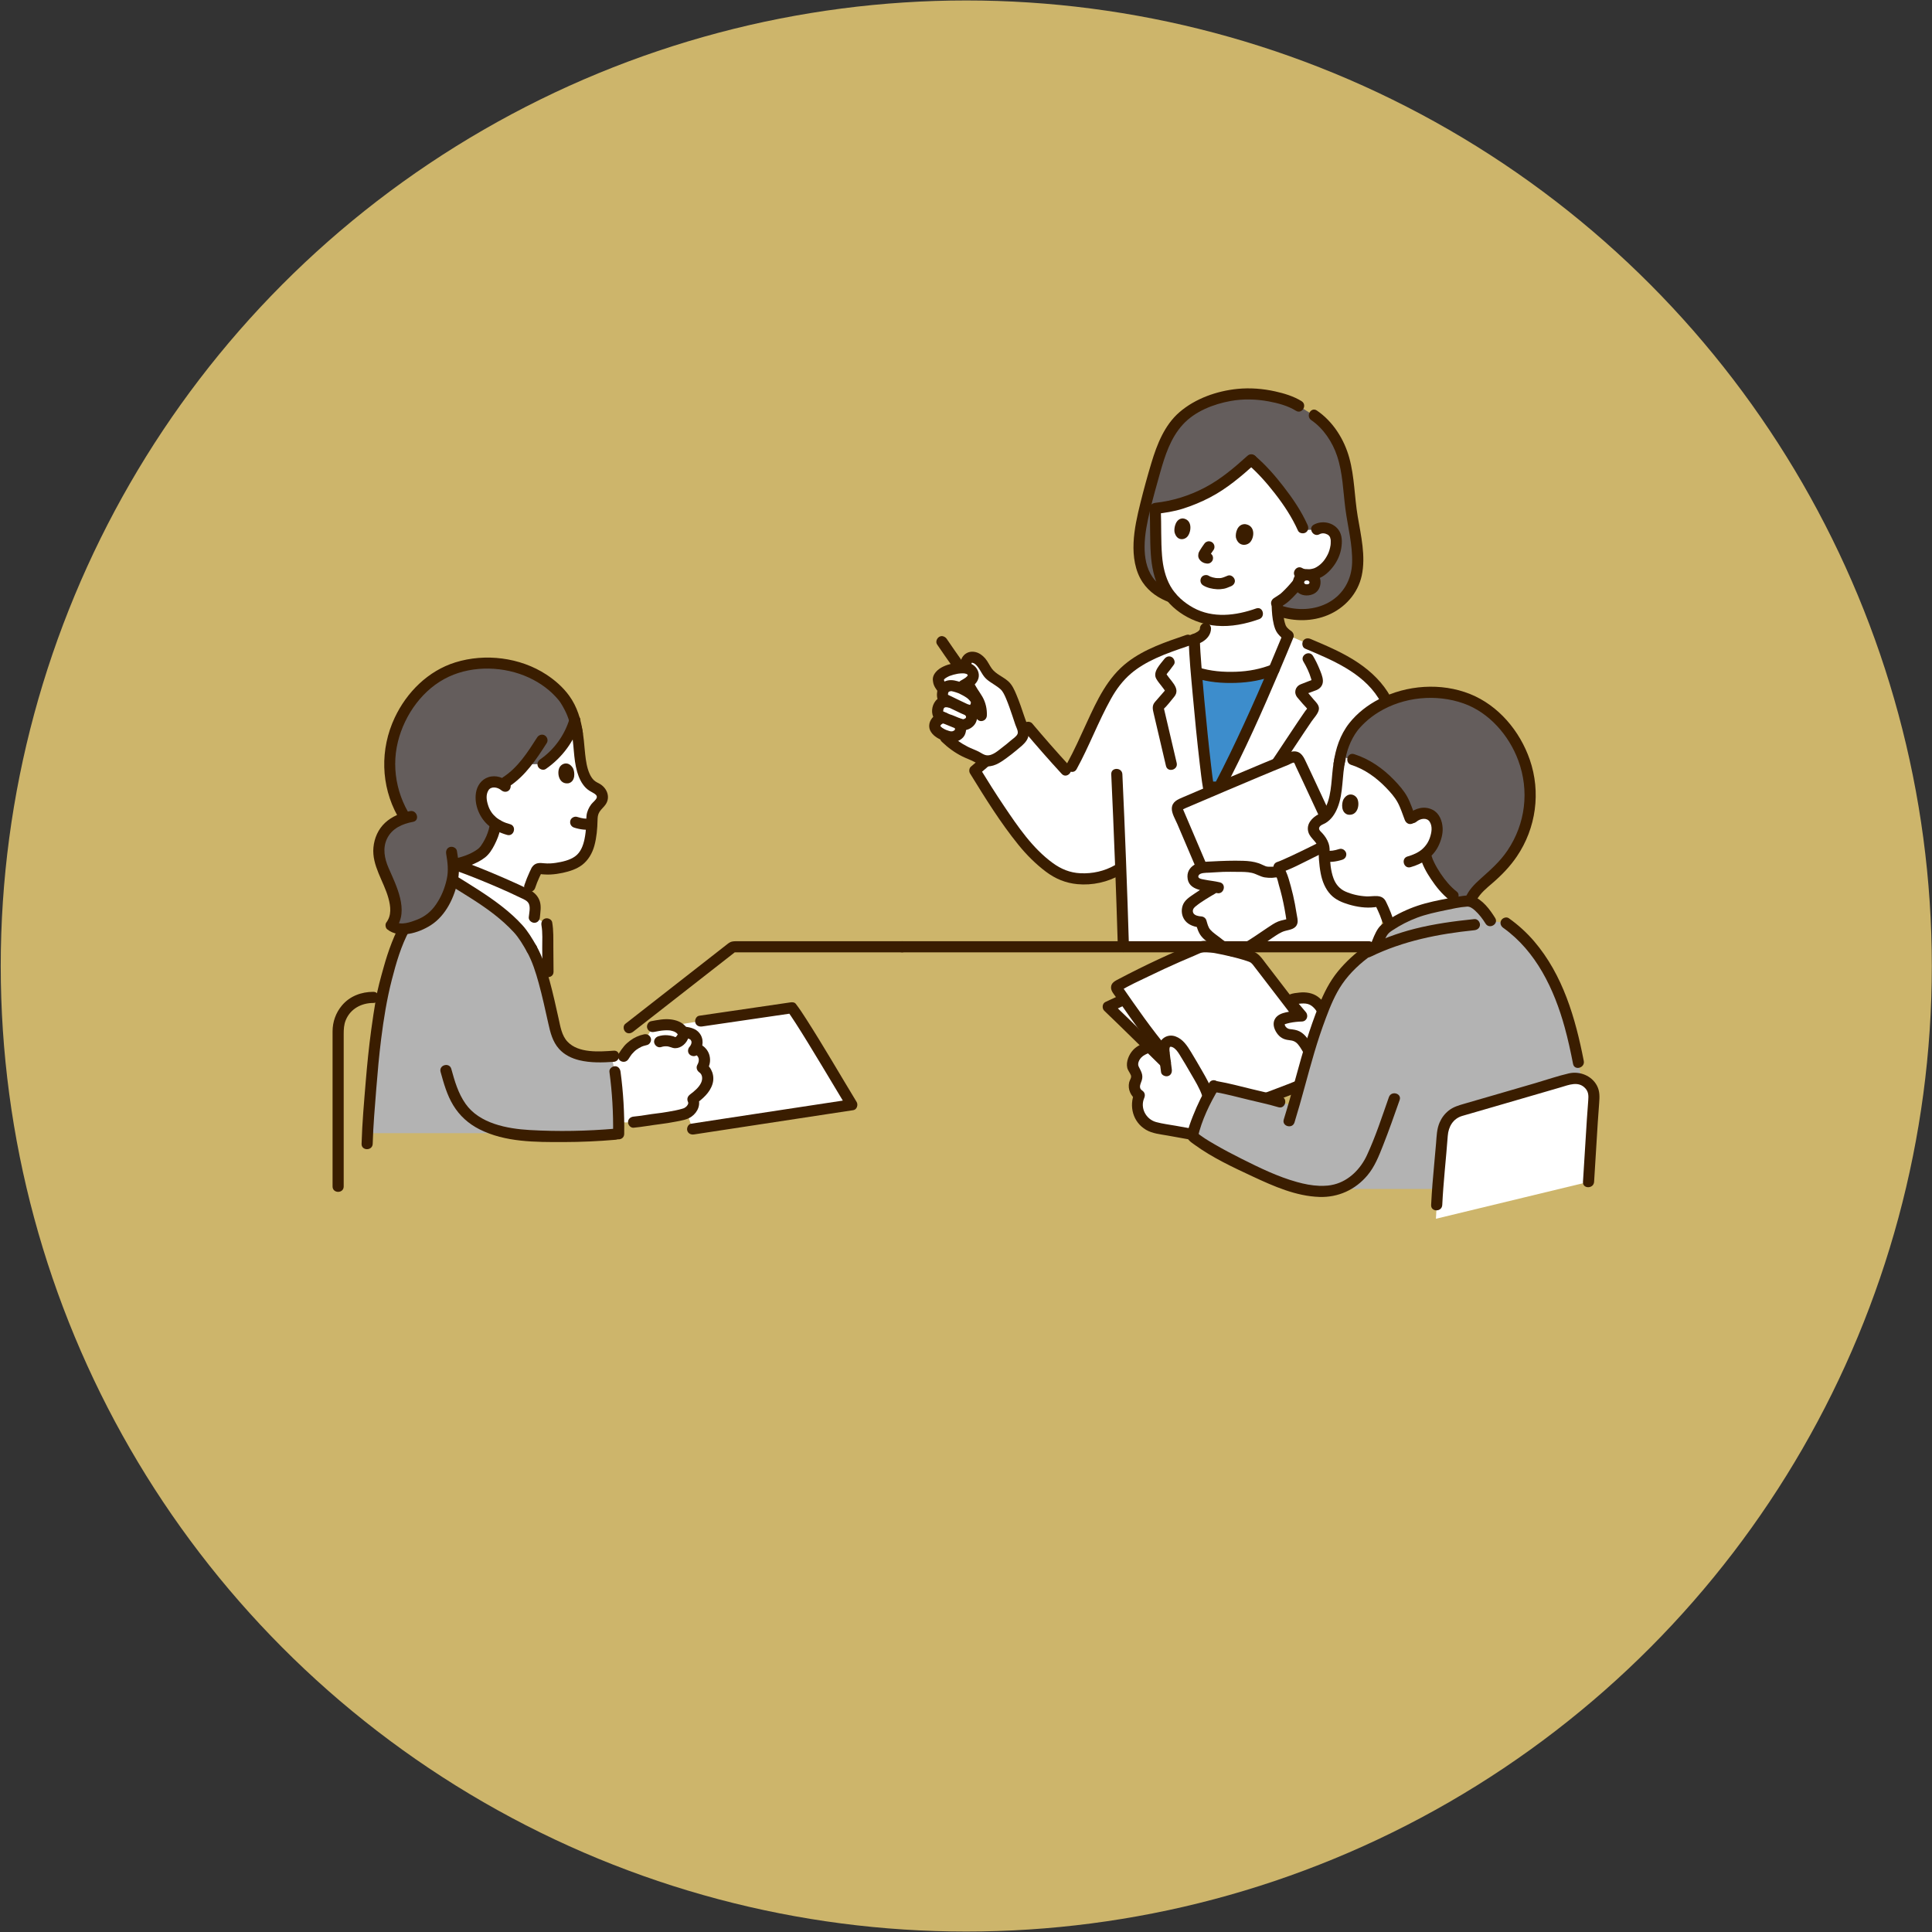 <svg width="493" height="493" viewBox="0 0 493 493" fill="none" xmlns="http://www.w3.org/2000/svg">
<rect x="0" y="0" width="493" height="493" fill="#333333" stroke="none"/>
<circle cx="246.571" cy="246.5" r="246.383" fill="#CDB56B"/>
<g clip-path="url(#clip0_1687_383)">
<path d="M285.401 255.691L282.781 256.915C287.118 261.053 292.491 266.398 297.367 271.16C297.265 270.375 297.174 269.641 297.072 268.819C297.064 268.756 297.055 268.69 297.047 268.619C296.51 267.975 295.979 267.324 295.454 266.672C292.432 262.907 289.63 258.969 286.874 255.003L285.803 255.503L285.4 255.691H285.401Z" fill="white"/>
<path d="M299.471 265.796C298.912 265.61 298.343 265.625 297.82 265.939C296.859 266.514 296.95 267.788 297.05 268.619C296.512 267.974 295.981 267.323 295.457 266.671C291.788 262.101 288.446 257.276 285.11 252.458C284.983 252.273 284.848 252.046 284.933 251.84C284.99 251.684 285.146 251.592 285.295 251.514C292.15 247.874 299.196 244.588 306.385 241.672C306.591 241.586 306.803 241.501 307.023 241.494C309.841 241.409 318.675 243.588 319.882 244.418C320.386 244.765 320.769 245.262 321.145 245.745C323.33 248.569 331.122 258.745 331.122 258.745L331.532 259.279C330.413 259.338 329.301 259.5 328.212 259.76C327.492 259.931 326.681 260.238 326.453 260.942C326.267 261.515 326.549 262.128 326.866 262.641C327.121 263.052 327.418 263.458 327.837 263.699C328.528 264.096 329.393 263.964 330.169 264.144C331.455 264.443 332.374 265.559 333.075 266.678C333.39 267.18 333.688 267.705 334.017 268.201C333.149 271.134 332.394 273.984 331.567 277.02C328.754 278.145 325.928 279.23 323.087 280.269C318.815 279.209 312.04 277.578 310.41 277.296C310.41 277.296 308.959 277.045 307.079 276.715C306.823 276.207 306.545 275.711 306.246 275.227C305.034 273.118 303.054 269.687 301.94 267.957C301.306 266.973 300.401 266.104 299.472 265.794L299.471 265.796Z" fill="white"/>
<path d="M326.962 262.796C327.196 263.152 327.468 263.49 327.834 263.7C328.526 264.096 329.39 263.964 330.166 264.144C331.452 264.443 332.371 265.56 333.072 266.679C333.386 267.181 333.685 267.705 334.014 268.201C334.97 264.978 336.062 261.657 337.541 257.881C336.802 256.716 335.943 255.606 334.702 255.05C333.23 254.391 331.527 254.653 329.943 254.959C329.635 255.019 329.262 255.143 329.214 255.453C329.18 255.67 329.331 255.868 329.473 256.036C330.377 257.107 331.281 258.177 332.186 259.248C330.847 259.278 329.512 259.45 328.209 259.76C327.49 259.932 326.678 260.239 326.45 260.943C326.264 261.515 326.546 262.129 326.864 262.642C326.896 262.693 326.928 262.745 326.962 262.796Z" fill="white"/>
<path d="M292.7 267.367C291.128 267.969 289.297 268.898 288.985 271.627C288.86 272.729 290.129 273.598 290.101 274.706C290.087 275.281 289.736 275.787 289.561 276.335C289.192 277.489 289.702 278.863 290.735 279.497C290.05 280.997 290.031 282.788 290.683 284.303C291.335 285.818 292.649 287.033 294.21 287.566C294.774 287.759 295.364 287.866 295.951 287.971C298.75 288.476 301.55 288.98 304.349 289.484C305.095 286.395 306.712 282.69 308.284 279.696C307.797 278.129 307.11 276.624 306.245 275.229C305.034 273.12 303.054 269.689 301.939 267.959C300.924 266.383 299.215 265.105 297.819 265.94C297.294 266.254 297.083 266.778 297.017 267.324H292.813C292.775 267.338 292.738 267.353 292.7 267.367Z" fill="white"/>
<path d="M171.766 261.659C173.237 262.007 173.977 262.828 174.241 263.387C174.62 263.406 174.887 263.419 174.887 263.419C176.126 263.563 177.374 263.966 177.778 265.288C178.008 266.039 177.819 266.853 177.413 267.519C177.706 267.628 177.896 267.699 177.896 267.699C178.872 268.063 179.612 268.999 179.739 270.034C179.866 271.068 179.721 271.51 179.181 272.43C179.965 272.932 180.228 273.532 180.476 274.257C180.892 275.472 180.356 276.842 179.605 277.885C178.854 278.927 177.82 279.726 176.801 280.508C177.487 281.74 176.558 283.34 175.306 283.985L176.734 288.108C187.041 286.52 210.456 282.964 217.364 281.92C213.741 275.959 204.627 260.453 202.052 257.154C192.11 258.609 188.731 259.104 178.788 260.56L171.767 261.659L171.766 261.659Z" fill="white"/>
<path d="M157.657 281.72C157.397 277.632 156.87 273.561 156.078 269.543H159.134C159.484 268.991 159.843 268.442 160.265 267.942C161.397 266.603 162.989 265.657 164.707 265.304L166.511 262.111C166.511 262.111 166.554 262.033 166.61 261.937C168.306 261.618 170.085 261.262 171.761 261.659C173.232 262.007 173.973 262.828 174.237 263.387C174.616 263.406 174.883 263.419 174.883 263.419C176.122 263.563 177.37 263.966 177.774 265.288C178.004 266.039 177.814 266.853 177.409 267.519C177.702 267.628 177.892 267.699 177.892 267.699C178.868 268.063 179.608 268.999 179.735 270.034C179.862 271.068 179.717 271.51 179.177 272.43C179.96 272.932 180.224 273.532 180.472 274.257C180.888 275.472 180.351 276.842 179.601 277.885C178.85 278.927 177.816 279.726 176.797 280.508C177.482 281.74 176.553 283.34 175.302 283.985C174.05 284.63 169.061 285.382 167.973 285.493C164.56 285.842 161.36 286.798 157.837 286.27C157.814 284.753 157.754 283.235 157.658 281.72L157.657 281.72Z" fill="white"/>
<path d="M139.767 240.034C139.765 239.74 139.763 239.446 139.761 239.153C139.75 238.013 139.743 236.862 139.533 235.739L136.34 234.057C136.441 233 136.485 232.3 136.529 231.676C136.622 230.359 135.936 229.105 134.769 228.489C129.811 225.875 120.019 221.955 116.156 220.618L115.637 220.485C115.694 221.007 115.733 221.493 115.745 221.899C115.762 222.5 115.635 223.469 115.398 224.563C121.184 228.182 127.656 231.888 132.501 237.317C133.173 238.072 134.582 240.198 135.662 242.107C136.586 243.741 137.377 245.741 138.085 247.973H139.826C139.804 245.332 139.784 242.681 139.767 240.033V240.034Z" fill="white"/>
<path d="M128.458 200.287C127.935 199.907 127.362 199.639 126.636 199.547C125.59 199.416 124.618 199.666 123.929 200.309C122.903 201.265 122.595 203.043 122.836 204.446C123.288 207.075 124.545 208.981 126.514 210.264C126.383 210.781 126.292 211.138 126.292 211.138C125.965 212.972 124.718 215.789 123.384 217.241C121.995 218.754 118.325 220.069 115.992 220.564C119.669 221.819 129.388 225.696 134.498 228.347C134.894 227.111 135.189 226.203 135.189 226.203C135.854 224.147 136.747 222.462 136.774 222.373C136.953 221.826 137.51 221.489 138.074 221.599C140.427 222.051 143.963 221.445 146.495 220.299C147.787 219.714 148.998 218.671 149.86 216.696C150.268 215.773 150.546 214.546 150.732 213.291C151.013 211.386 151.085 209.41 151.062 208.285C151.23 207.447 151.534 206.661 152.091 205.965C152.931 204.911 154.348 204.033 153.468 202.378C153.134 201.753 152.548 201.313 151.899 201.021C148.627 199.552 148.142 194.793 147.784 191.362C147.726 189.32 147.471 187.479 147.052 185.815C147.052 185.815 144.431 177.11 134.549 183.254C129.128 186.625 128.459 195.853 128.459 200.288L128.458 200.287Z" fill="white"/>
<path d="M132.875 170.592C132.484 170.467 132.082 170.348 131.67 170.238C127.836 169.214 123.636 168.831 119.394 169.683C115.151 170.534 108.319 172.614 102.837 182.134C100.706 185.834 99.18 191.044 99.414 196.069C99.839 205.164 104.79 211.356 108.109 214.473C109.964 216.215 113.089 218.433 114.242 220.901C115.159 220.726 115.858 220.592 115.858 220.592C118.181 220.118 121.964 218.783 123.379 217.242C124.713 215.79 125.961 212.972 126.286 211.139C126.286 211.139 126.354 210.766 126.451 210.227C124.514 208.943 123.279 207.049 122.831 204.447C122.59 203.044 122.898 201.266 123.923 200.309C124.612 199.666 125.584 199.417 126.63 199.548C127.221 199.622 127.712 199.814 128.155 200.089C130.474 198.813 132.362 197.022 134.021 194.999C136.383 194.997 138.555 194.997 138.555 194.997C142.428 192.345 145.349 188.332 146.681 183.83C146.173 182.023 145.447 180.582 144.417 178.849C143.748 177.722 140.105 172.917 132.874 170.593L132.875 170.592Z" fill="#645D5C"/>
<path d="M326.663 155.936C332.705 157.968 339.982 156.622 343.928 151.33C347.389 146.688 346.541 141.402 345.743 136.066C345.333 133.321 344.727 130.651 344.51 127.741C344.19 123.466 343.586 118.124 341.971 114.42C340.761 111.652 338.19 107.346 334.04 105.235C332.471 104.254 331.409 103.591 331.409 103.591L330.837 103.233C327.656 101.775 324.325 100.76 319.529 100.545C311.673 100.202 305.018 103.512 301.779 106.343C298.148 109.889 296.553 113.52 294.616 120.411C293.513 124.365 292.381 128.313 291.534 132.333C290.69 136.343 290.158 140.639 291.313 144.65C292.444 148.579 295.146 151.031 298.912 152.379L326.663 155.936Z" fill="#645D5C"/>
<path d="M334.611 107.214C337.721 109.335 340.031 112.838 341.206 116.387C342.641 120.725 342.721 125.236 343.298 129.722C343.892 134.347 345.178 138.979 345.026 143.672C344.89 147.873 342.814 151.607 339.122 153.687C335.456 155.752 330.981 155.86 327.042 154.568C325.302 153.997 324.557 156.737 326.288 157.305C330.341 158.635 334.888 158.608 338.845 156.957C343.135 155.168 346.497 151.471 347.484 146.872C348.55 141.906 347.278 136.656 346.451 131.746C345.615 126.778 345.651 121.704 344.301 116.815C342.991 112.072 340.143 107.558 336.045 104.763C334.532 103.731 333.11 106.19 334.612 107.214H334.611Z" fill="#3A1D00"/>
<path d="M340.764 136.712C340.569 136.158 340.049 135.174 338.431 134.781C337.687 134.6 336.764 134.641 335.992 135.097C335.992 135.097 335.535 135.173 334.932 135.176C334.36 135.192 333.519 135.247 332.666 135.198C332.525 134.879 332.438 134.681 332.438 134.681C329.67 128.4 323.387 120.811 319.291 117.35C317.243 119.194 315.215 121.069 312.973 122.678C310.824 124.221 308.524 125.552 306.117 126.651C304.328 127.467 302.478 128.155 300.589 128.704C298.667 129.262 296.763 129.516 294.781 129.736C294.946 133.176 294.943 136.614 295.011 139.774C295.083 143.081 295.573 146.226 296.767 148.929C297.475 150.534 298.432 151.982 299.695 153.216C302.093 155.558 304.672 157.065 307.612 157.8V160.371C307.637 161.874 306.027 162.717 304.758 163.154C304.793 164.854 304.996 167.927 305.293 171.626C308.464 172.656 311.845 173.048 315.211 172.838C318.618 172.802 321.982 172.157 325.095 170.874C326.398 167.816 327.62 164.886 328.716 162.205C327.823 161.602 327.113 160.918 326.803 160.167C326.482 159.4 326.302 158.583 326.18 157.761C326.022 156.66 325.963 155.92 325.918 154.584V153.956L327.526 152.731C328.835 151.597 329.924 150.409 330.951 149.144C330.951 149.144 331.96 147.851 332.404 147.101C332.404 147.101 332.521 146.904 332.703 146.597C334.047 146.861 335.566 146.494 336.178 146.195C338.12 145.241 339.126 143.724 339.795 142.625C340.745 141.071 341.346 138.37 340.764 136.712Z" fill="white"/>
<path d="M306.185 160.372C306.176 160.526 306.178 160.551 306.193 160.448C306.212 160.347 306.206 160.368 306.176 160.513L306.141 160.634C306.202 160.507 306.21 160.49 306.165 160.581C306.116 160.673 306.065 160.761 306.006 160.848C306.119 160.682 306.024 160.823 305.945 160.899C305.867 160.974 305.791 161.048 305.709 161.118C305.913 160.943 305.594 161.194 305.572 161.209C305.384 161.33 305.188 161.438 304.989 161.536C304.96 161.551 304.641 161.697 304.797 161.629C304.952 161.562 304.638 161.691 304.607 161.702C304.412 161.776 304.229 161.845 304.034 161.93C303.788 162.036 304.184 161.871 304.012 161.939C303.585 162.11 303.155 162.274 302.722 162.429C300.811 163.115 298.856 163.686 296.965 164.43C296.252 164.71 295.755 165.38 295.974 166.175C296.161 166.854 297.002 167.448 297.72 167.167C299.824 166.338 302.009 165.727 304.125 164.928C304.358 164.84 304.59 164.75 304.821 164.654C304.987 164.586 305.149 164.508 305.317 164.446C305.41 164.405 305.386 164.418 305.244 164.483C305.304 164.462 305.363 164.44 305.422 164.417C305.966 164.221 306.518 163.976 307.005 163.66C308.169 162.905 309 161.802 309.024 160.373C309.037 159.606 308.362 158.953 307.605 158.953C306.825 158.953 306.198 159.603 306.185 160.372Z" fill="#3A1D00"/>
<path d="M315.382 137.188C315.188 136.097 315.696 133.706 317.712 133.745C320.341 134.085 320.121 137.025 319.066 138.29C318.203 139.326 316.014 139.531 315.382 137.188Z" fill="#3A1D00"/>
<path d="M299.703 135.757C299.534 134.665 300.019 132.264 301.866 132.287C304.273 132.607 304.048 135.555 303.072 136.832C302.272 137.877 300.264 138.1 299.704 135.757H299.703Z" fill="#3A1D00"/>
<path d="M307.262 138.825C306.872 139.366 306.494 139.918 306.154 140.491C306.002 140.747 305.851 141.024 305.803 141.32C305.751 141.647 305.726 141.944 305.831 142.266C305.932 142.577 306.11 142.846 306.342 143.076C306.638 143.367 306.968 143.556 307.359 143.687C307.484 143.729 307.616 143.741 307.744 143.772C308.11 143.859 308.509 143.821 308.837 143.628C309.132 143.456 309.413 143.119 309.49 142.78C309.573 142.417 309.554 142.009 309.346 141.687C309.15 141.382 308.86 141.121 308.498 141.035C308.348 140.998 308.196 140.984 308.051 140.927L308.39 141.07C308.308 141.035 308.235 140.991 308.163 140.937L308.451 141.159C308.375 141.096 308.308 141.028 308.245 140.954L308.467 141.241C308.45 141.221 308.436 141.198 308.424 141.173L308.568 141.512C308.553 141.474 308.544 141.441 308.539 141.4L308.589 141.778C308.587 141.751 308.587 141.724 308.59 141.698L308.539 142.076C308.549 142.004 308.568 141.938 308.594 141.871L308.451 142.21C308.608 141.845 308.859 141.504 309.079 141.175C309.284 140.867 309.494 140.561 309.712 140.259C309.915 139.977 309.944 139.487 309.855 139.166C309.764 138.836 309.51 138.479 309.203 138.318C308.874 138.144 308.475 138.056 308.109 138.174L307.77 138.318C307.557 138.444 307.387 138.613 307.261 138.827L307.262 138.825Z" fill="#3A1D00"/>
<path d="M331.171 146.385C330.761 147.067 330.273 147.701 329.791 148.333C330.192 147.806 329.811 148.298 329.714 148.417C329.537 148.631 329.358 148.843 329.175 149.053C328.77 149.52 328.349 149.977 327.914 150.417C327.699 150.634 327.48 150.847 327.257 151.057C327.137 151.17 327.015 151.282 326.892 151.393C326.83 151.449 326.768 151.505 326.705 151.56C326.549 151.692 326.58 151.673 326.8 151.506C326.636 151.583 326.482 151.713 326.331 151.812L325.05 152.647C324.43 153.052 324.112 153.923 324.541 154.589C324.94 155.209 325.818 155.532 326.482 155.098L327.813 154.23C328.594 153.721 329.266 153.085 329.921 152.423C331.287 151.043 332.617 149.489 333.621 147.817C334.004 147.18 333.784 146.231 333.112 145.876C332.425 145.512 331.578 145.705 331.17 146.385H331.171Z" fill="#3A1D00"/>
<path d="M320.544 155.262C315.364 157.101 309.502 157.832 304.494 155.076C302.145 153.783 300.003 151.917 298.669 149.571C297.335 147.226 296.744 144.505 296.528 141.838C296.214 137.954 296.378 134.027 296.215 130.134C296.138 128.314 293.3 128.305 293.377 130.134C293.534 133.884 293.406 137.655 293.658 141.4C293.87 144.556 294.494 147.715 295.965 150.54C298.738 155.866 304.598 159.217 310.473 159.688C314.17 159.984 317.827 159.231 321.299 157.999C323.008 157.392 322.272 154.649 320.544 155.262Z" fill="#3A1D00"/>
<path d="M336.707 136.323C337.374 135.96 338.133 136.072 338.7 136.378C338.787 136.425 338.872 136.477 338.955 136.532C338.858 136.446 338.87 136.456 338.991 136.56C339.048 136.611 339.368 136.996 339.166 136.711C339.244 136.821 339.306 136.938 339.376 137.053C339.572 137.373 339.367 136.92 339.395 137.09C339.427 137.276 339.507 137.458 339.541 137.646C339.571 137.817 339.575 137.843 339.552 137.722C339.561 137.827 339.567 137.932 339.571 138.037C339.578 138.256 339.574 138.474 339.561 138.693C339.554 138.805 339.544 138.917 339.533 139.029C339.516 139.211 339.51 139.255 339.515 139.161C339.393 139.969 339.136 140.83 338.823 141.453C338.134 142.82 337.296 143.914 335.969 144.698C335.779 144.81 335.585 144.912 335.385 145.007C335.769 144.824 335.319 145.016 335.231 145.042C335.065 145.092 334.896 145.134 334.726 145.17C334.674 145.181 334.168 145.257 334.374 145.234C333.957 145.28 333.515 145.298 333.098 145.24C333.208 145.252 333.175 145.243 332.997 145.214C332.892 145.191 332.789 145.164 332.687 145.133C332.517 145.08 332.524 145.082 332.303 144.955C330.715 144.046 329.284 146.497 330.87 147.406C332.416 148.293 334.432 148.287 336.099 147.744C337.841 147.177 339.238 145.878 340.304 144.43C341.288 143.093 341.981 141.56 342.252 139.916C342.513 138.34 342.538 136.539 341.55 135.192C340.136 133.264 337.347 132.744 335.275 133.873C333.671 134.748 335.102 137.2 336.708 136.324L336.707 136.323Z" fill="#3A1D00"/>
<path d="M307.018 149.377C308.06 150.016 309.328 150.285 310.535 150.353C311.142 150.388 311.751 150.337 312.349 150.225C312.95 150.113 313.495 149.832 314.063 149.62C314.756 149.361 315.305 148.648 315.054 147.874C314.835 147.196 314.053 146.605 313.309 146.883C312.79 147.076 312.29 147.334 311.748 147.457C311.645 147.48 311.538 147.489 311.436 147.515C311.484 147.503 311.769 147.478 311.57 147.495C311.5 147.501 311.43 147.508 311.36 147.513C311.115 147.529 310.868 147.531 310.623 147.519C310.504 147.514 310.387 147.506 310.269 147.494C310.211 147.489 310.15 147.475 310.091 147.476C310.152 147.476 310.399 147.524 310.203 147.491C309.957 147.449 309.713 147.404 309.472 147.34C309.241 147.28 309.017 147.205 308.794 147.121C308.61 147.052 308.878 147.144 308.913 147.171C308.867 147.135 308.793 147.115 308.74 147.088C308.641 147.038 308.545 146.983 308.451 146.926C307.817 146.537 306.862 146.768 306.509 147.435C306.143 148.128 306.342 148.963 307.019 149.377H307.018Z" fill="#3A1D00"/>
<path d="M333.465 146.689C332.219 146.689 331.359 147.565 331.359 148.589C331.359 149.736 332.239 150.525 333.465 150.525C334.739 150.525 335.57 149.728 335.57 148.589C335.57 147.558 334.706 146.689 333.465 146.689Z" fill="white"/>
<path d="M333.467 145.27C332.776 145.278 332.033 145.449 331.458 145.847C330.813 146.292 330.366 146.862 330.099 147.602C329.881 148.207 329.891 148.974 330.086 149.584C330.322 150.32 330.769 150.897 331.395 151.341C332.508 152.131 334.122 152.111 335.303 151.498C336.61 150.819 337.161 149.32 336.918 147.924C336.802 147.255 336.395 146.573 335.869 146.145C335.173 145.58 334.369 145.28 333.467 145.27C332.725 145.261 332.014 145.929 332.048 146.689C332.083 147.465 332.672 148.098 333.467 148.108C333.572 148.11 333.675 148.115 333.78 148.127L333.402 148.077C333.616 148.106 333.821 148.159 334.021 148.242L333.682 148.098C333.849 148.172 334.004 148.264 334.149 148.375L333.861 148.153C333.984 148.253 334.093 148.363 334.191 148.486L333.969 148.199C334.062 148.323 334.139 148.455 334.202 148.597L334.059 148.258C334.118 148.403 334.16 148.55 334.185 148.704L334.134 148.326C334.158 148.505 334.156 148.682 334.136 148.862L334.187 148.484C334.163 148.656 334.122 148.821 334.058 148.983L334.202 148.644C334.136 148.797 334.056 148.937 333.955 149.069L334.177 148.782C334.083 148.897 333.979 149 333.861 149.092L334.149 148.87C334.01 148.973 333.863 149.056 333.704 149.123L334.044 148.98C333.852 149.056 333.656 149.105 333.452 149.133L333.83 149.083C333.589 149.111 333.35 149.111 333.11 149.083L333.488 149.133C333.284 149.103 333.089 149.053 332.898 148.976L333.237 149.119C333.077 149.05 332.928 148.965 332.788 148.86L333.076 149.082C332.956 148.987 332.85 148.882 332.754 148.762L332.976 149.05C332.884 148.928 332.807 148.799 332.745 148.66L332.888 148.999C332.82 148.835 332.775 148.667 332.75 148.491L332.8 148.869C332.779 148.688 332.778 148.509 332.801 148.329L332.751 148.706C332.775 148.552 332.817 148.406 332.876 148.262L332.732 148.601C332.795 148.459 332.872 148.328 332.965 148.204L332.743 148.491C332.841 148.367 332.95 148.257 333.073 148.157L332.785 148.379C332.93 148.267 333.085 148.176 333.252 148.102L332.913 148.245C333.113 148.162 333.318 148.109 333.533 148.08L333.155 148.13C333.259 148.119 333.363 148.112 333.468 148.111C334.21 148.102 334.922 147.465 334.887 146.692C334.853 145.93 334.264 145.263 333.468 145.273L333.467 145.27Z" fill="#3A1D00"/>
<path d="M299.293 151.011C297.263 150.268 295.338 149.058 294.089 147.257C292.52 144.994 292.059 142.179 292.072 139.475C292.088 136.336 292.745 133.247 293.47 130.207C294.236 126.994 295.135 123.812 296.032 120.634C297.274 116.234 298.698 111.76 301.845 108.319C304.92 104.956 309.663 103.108 314.059 102.317C317.222 101.747 320.54 101.832 323.696 102.417C326.063 102.856 328.639 103.531 330.697 104.818C332.251 105.789 333.677 103.334 332.13 102.367C330.137 101.121 327.674 100.377 325.392 99.872C322.259 99.178 318.962 98.916 315.766 99.237C310.502 99.765 305.041 101.679 300.985 105.166C297.163 108.452 295.232 113.401 293.818 118.092C292.801 121.464 291.869 124.873 291.018 128.291C290.186 131.632 289.416 135.042 289.26 138.493C289.105 141.944 289.615 145.673 291.575 148.593C293.256 151.099 295.741 152.724 298.541 153.749C300.259 154.378 301 151.636 299.295 151.012L299.293 151.011Z" fill="#3A1D00"/>
<path d="M318.333 116.299C314.952 119.346 311.577 122.235 307.531 124.374C303.53 126.489 299.304 127.807 294.81 128.313C294.048 128.398 293.391 128.904 293.391 129.732C293.391 130.432 294.043 131.238 294.81 131.151C297.218 130.88 299.587 130.521 301.903 129.786C304.235 129.045 306.511 128.098 308.683 126.972C313.05 124.707 316.707 121.58 320.341 118.307C321.7 117.081 319.688 115.08 318.334 116.3L318.333 116.299Z" fill="#3A1D00"/>
<path d="M318.336 118.396C320.924 120.613 323.21 123.209 325.302 125.892C327.591 128.828 329.69 131.99 331.21 135.397C331.522 136.098 332.542 136.263 333.151 135.907C333.872 135.485 333.974 134.668 333.661 133.965C332.075 130.412 329.858 127.169 327.48 124.105C325.337 121.344 323.003 118.668 320.343 116.39C318.962 115.208 316.945 117.207 318.336 118.397V118.396Z" fill="#3A1D00"/>
<path d="M324.494 154.584C324.548 156.157 324.655 157.76 325.027 159.295C325.218 160.084 325.485 160.913 325.975 161.57C326.54 162.325 327.226 162.906 328.003 163.437C328.618 163.857 329.604 163.573 329.945 162.927C330.325 162.207 330.092 161.433 329.435 160.986C329.362 160.935 329.289 160.884 329.215 160.833C329.13 160.774 329.07 160.73 329.187 160.82C329.054 160.717 328.925 160.607 328.802 160.494C328.683 160.386 328.569 160.274 328.46 160.155C328.409 160.099 328.361 160.038 328.309 159.982C328.385 160.063 328.414 160.133 328.328 160.003C328.249 159.884 328.177 159.763 328.108 159.637C328.04 159.514 328.075 159.559 328.113 159.661C328.082 159.574 328.047 159.488 328.017 159.402C327.886 159.032 327.785 158.653 327.702 158.27C327.626 157.917 327.568 157.561 327.517 157.204C327.486 156.987 327.546 157.446 327.522 157.237C327.514 157.163 327.504 157.089 327.495 157.016C327.478 156.873 327.463 156.729 327.449 156.585C327.385 155.92 327.355 155.252 327.331 154.585C327.306 153.844 326.697 153.13 325.912 153.166C325.166 153.199 324.465 153.79 324.493 154.585L324.494 154.584Z" fill="#3A1D00"/>
<path d="M326.255 168.122C327.14 166.021 327.977 164.002 328.752 162.108C337.829 166.289 348.948 169.416 353.872 179.001C356.848 184.792 357.073 192.469 356.938 199.065C356.642 213.422 354.698 227.74 351.137 241.593C326.914 241.593 286.659 241.593 286.659 241.593C286.458 234.912 286.234 228.231 285.983 221.55C285.509 221.826 285.26 221.973 285.26 221.973C280.505 224.769 274.729 224.727 271.295 223.378C267.342 221.831 262.63 216.942 260.076 213.55C255.491 207.454 252.39 202.551 248.75 196.64C252.483 193.404 259.6 187.628 262.375 185.598C264.191 187.755 270.365 194.773 271.933 196.469C271.933 196.469 272.263 196.826 272.593 197.183L273.494 195.554C276.806 189.568 279.304 182.66 282.814 176.636C287.768 168.136 295.808 165.922 304.748 162.812C304.786 168.536 307.356 195.086 308.362 200.849H311.135C316.079 191.522 321.772 178.772 326.255 168.122L326.255 168.122Z" fill="white"/>
<path d="M314.296 194.649C317.954 187.211 321.785 178.634 325.092 170.875C321.979 172.158 318.615 172.803 315.207 172.839C311.884 173.046 308.545 172.667 305.407 171.667L305.289 171.632C306.107 181.802 307.64 196.704 308.364 200.85H311.138C312.164 198.914 313.222 196.831 314.295 194.649L314.296 194.649Z" fill="#3D8DCC"/>
<path d="M327.263 162.032C323.095 172.199 318.713 182.293 313.925 192.183C312.631 194.855 311.302 197.509 309.914 200.133L311.139 199.429H308.365L309.734 200.471C309.41 198.596 309.276 197.33 309.039 195.336C308.722 192.663 308.435 189.986 308.16 187.309C307.558 181.45 307.004 175.585 306.56 169.711C306.395 167.529 306.222 165.341 306.175 163.153C306.135 161.329 303.297 161.323 303.336 163.153C303.439 167.842 303.929 172.539 304.348 177.208C304.874 183.06 305.449 188.909 306.131 194.745C306.383 196.907 306.625 199.079 306.997 201.225C307.102 201.83 307.786 202.266 308.365 202.266H311.139C311.623 202.266 312.134 202 312.365 201.563C317.592 191.684 322.131 181.432 326.504 171.152C327.687 168.371 328.854 165.582 330 162.785C330.291 162.076 329.685 161.225 329.009 161.04C328.195 160.816 327.555 161.319 327.263 162.031L327.263 162.032Z" fill="#3A1D00"/>
<path d="M297.081 168.193C296.07 169.507 294.048 171.467 295.064 173.229C295.789 174.49 296.948 175.527 297.599 176.827L297.405 176.111C297.38 175.916 297.869 175.507 297.434 176.008L296.909 176.611L295.458 178.277C295.198 178.576 294.928 178.868 294.677 179.174C293.909 180.111 294.149 181.03 294.401 182.103C295.445 186.55 296.486 190.998 297.528 195.447C297.945 197.225 300.682 196.472 300.265 194.693C299.604 191.868 298.942 189.045 298.28 186.221C297.989 184.978 297.698 183.735 297.406 182.492C297.295 182.016 297.182 181.54 297.071 181.064C297.043 180.944 297.015 180.824 296.987 180.704C296.929 180.311 296.83 180.468 296.69 181.174C296.738 181.154 296.782 181.059 296.82 181.025C297.842 180.104 298.722 178.877 299.609 177.823C301.514 175.556 298.308 173.518 297.407 171.565L297.601 172.281C297.593 172.054 298.325 171.257 298.475 171.046C298.817 170.565 299.172 170.094 299.531 169.626C299.999 169.018 299.624 168.036 299.022 167.685C298.289 167.256 297.549 167.584 297.08 168.194L297.081 168.193Z" fill="#3A1D00"/>
<path d="M332.593 168.805C333.401 170.155 334.072 171.566 334.529 173.073C334.529 173.07 334.734 173.815 334.748 173.812C334.972 173.449 334.915 173.373 334.576 173.585C334.378 173.659 334.18 173.733 333.982 173.806C333.285 174.067 332.589 174.332 331.902 174.62C330.48 175.215 330.082 176.791 331.061 177.99C331.507 178.536 331.985 179.06 332.44 179.601C332.899 180.148 333.547 180.705 333.896 181.327L333.702 180.611C333.705 180.665 333.139 181.333 333.063 181.441C332.816 181.798 332.569 182.155 332.325 182.513C331.9 183.134 331.477 183.757 331.057 184.38C330.163 185.707 329.279 187.041 328.396 188.376C326.563 191.146 324.73 193.916 322.845 196.65C321.805 198.158 324.264 199.579 325.296 198.083C327.878 194.338 330.355 190.524 332.884 186.744C333.48 185.854 334.08 184.964 334.685 184.08C335.272 183.222 336.235 182.248 336.504 181.229C336.805 180.089 335.909 179.306 335.244 178.534C334.875 178.105 334.512 177.67 334.148 177.237C333.982 177.042 333.817 176.845 333.65 176.651L333.454 176.422C333.208 176.067 333.175 176.135 333.354 176.629L332.99 177.255C333.14 177.068 333.946 176.843 334.286 176.714C334.825 176.511 335.371 176.322 335.906 176.108C336.935 175.695 337.609 174.827 337.573 173.692C337.54 172.648 337.025 171.511 336.633 170.558C336.179 169.456 335.657 168.396 335.045 167.374C334.107 165.808 331.652 167.234 332.594 168.806L332.593 168.805Z" fill="#3A1D00"/>
<path d="M305.036 173.034C308.418 174.088 311.857 174.373 315.379 174.255C318.848 174.139 322.236 173.552 325.463 172.248C326.174 171.961 326.675 171.302 326.455 170.502C326.27 169.828 325.424 169.222 324.709 169.511C321.705 170.724 318.609 171.308 315.379 171.416C312.088 171.526 308.951 171.282 305.791 170.297C304.044 169.752 303.296 172.492 305.037 173.034H305.036Z" fill="#3A1D00"/>
<path d="M333.018 165.507C339.875 168.411 347.531 171.524 351.702 178.078C353.953 181.614 354.888 185.795 355.274 189.925C355.694 194.411 355.57 198.945 355.373 203.439C355.12 209.197 354.606 214.944 353.818 220.653C353.713 221.411 354.002 222.177 354.809 222.398C355.472 222.581 356.45 222.171 356.555 221.407C357.291 216.081 357.825 210.731 358.117 205.362C358.379 200.532 358.56 195.651 358.189 190.822C357.844 186.342 357.018 181.784 354.837 177.803C352.908 174.281 349.997 171.454 346.701 169.209C342.912 166.629 338.654 164.837 334.45 163.056C333.745 162.758 332.93 162.845 332.509 163.566C332.16 164.161 332.308 165.206 333.018 165.507Z" fill="#3A1D00"/>
<path d="M283.564 197.571C284.243 212.24 284.804 226.915 285.245 241.593C285.3 243.416 288.139 243.424 288.084 241.593C287.643 226.915 287.082 212.24 286.403 197.571C286.318 195.752 283.48 195.741 283.564 197.571Z" fill="#3A1D00"/>
<path d="M302.673 162.031C297.475 163.814 292.111 165.579 287.704 168.97C282.615 172.885 279.953 178.669 277.331 184.365C275.71 187.887 274.144 191.438 272.274 194.837C271.393 196.439 273.844 197.873 274.725 196.27C277.937 190.428 280.247 184.141 283.494 178.318C284.848 175.892 286.452 173.723 288.565 171.903C290.462 170.27 292.668 169.019 294.934 167.972C297.683 166.702 300.569 165.749 303.429 164.767C305.147 164.178 304.409 161.435 302.675 162.03L302.673 162.031Z" fill="#3A1D00"/>
<path d="M272.938 195.466C269.671 191.923 266.488 188.279 263.38 184.595C263.012 184.159 262.131 184.027 261.66 184.373C256.86 187.896 252.248 191.741 247.748 195.636C247.286 196.036 247.214 196.85 247.525 197.357C251.378 203.61 255.29 209.94 259.932 215.649C261.975 218.161 264.286 220.474 266.874 222.423C269.294 224.246 271.906 225.332 274.928 225.616C278.735 225.975 282.666 225.102 285.977 223.199C287.56 222.288 286.132 219.834 284.544 220.748C281.855 222.294 278.776 222.984 275.682 222.832C273.017 222.701 270.77 221.772 268.628 220.211C263.456 216.442 259.742 210.93 256.212 205.697C254.05 202.493 252.003 199.214 249.976 195.924L249.754 197.644C254.072 193.907 258.487 190.204 263.092 186.824L261.372 186.602C264.48 190.287 267.662 193.931 270.93 197.474C272.171 198.819 274.174 196.808 272.937 195.467L272.938 195.466Z" fill="#3A1D00"/>
<path d="M246.466 169.747C246.461 169.924 246.453 170.17 246.446 170.466C246.074 170.404 245.646 170.384 245.16 170.418C242.16 170.629 239.192 172.066 239.47 173.574C239.528 174.344 239.887 174.95 240.764 175.962C240.387 176.602 240.393 178.16 240.862 178.372L241.43 179.056C240.522 179.056 239.911 179.493 239.581 180.104C238.98 181.218 239.572 182.612 240.754 183.069L241.119 183.21C241.001 183.2 240.882 183.19 240.882 183.19C239.585 183.083 238.201 184.559 238.579 185.621C238.861 186.413 239.681 187.01 240.481 187.379C242.316 189.434 244.599 191.084 247.12 192.191C247.732 192.46 248.358 192.697 248.958 192.991C249.411 193.213 249.848 193.466 250.266 193.75C251.513 194.595 253.163 194.573 254.399 193.713C256.411 192.312 258.547 190.622 260.413 189.045C261.145 188.426 261.419 187.421 261.115 186.513C259.346 181.228 257.81 176.264 256.462 175.019C254.59 173.291 252.563 172.836 251.499 170.724C250.759 169.256 249.409 167.426 247.731 167.753C246.62 167.97 246.496 168.893 246.476 169.423C246.476 169.423 246.472 169.539 246.466 169.747H246.466Z" fill="white"/>
<path d="M243.644 185.741C243.695 185.783 243.871 185.981 243.703 185.776C243.5 185.529 243.766 185.983 243.649 185.691C243.552 185.448 243.651 185.719 243.668 185.787C243.677 185.821 243.68 185.861 243.692 185.894C243.743 186.035 243.676 185.585 243.672 185.739C243.668 185.89 243.654 186.081 243.669 186.231C243.639 185.935 243.72 185.945 243.688 186.074C243.679 186.109 243.673 186.145 243.664 186.18C243.647 186.248 243.534 186.556 243.639 186.303C243.746 186.045 243.62 186.286 243.609 186.329C243.587 186.42 243.71 186.188 243.729 186.177C243.692 186.201 243.648 186.267 243.613 186.3C243.582 186.33 243.546 186.357 243.517 186.388C243.417 186.491 243.62 186.306 243.628 186.304C243.527 186.328 243.406 186.448 243.312 186.498C243.27 186.52 243.227 186.538 243.185 186.56C243.044 186.636 243.307 186.499 243.307 186.509C243.307 186.538 243.036 186.596 242.992 186.606C242.96 186.614 242.883 186.618 242.856 186.637C242.858 186.636 243.16 186.614 243.008 186.619C242.886 186.622 242.766 186.62 242.644 186.621C242.481 186.623 242.732 186.64 242.745 186.641C242.674 186.637 242.592 186.615 242.525 186.601C242.415 186.579 242.306 186.553 242.198 186.523C241.943 186.452 241.697 186.361 241.451 186.267C241.386 186.242 241.199 186.194 241.476 186.279C241.424 186.263 241.371 186.234 241.321 186.211C241.232 186.171 241.144 186.131 241.056 186.088C240.84 185.981 240.629 185.86 240.43 185.724C240.389 185.696 240.351 185.666 240.311 185.639C240.182 185.553 240.404 185.707 240.406 185.713C240.383 185.647 240.207 185.536 240.159 185.489C240.118 185.448 239.933 185.216 240.052 185.388C240.165 185.553 240.072 185.417 240.052 185.384C240.01 185.321 239.969 185.258 239.933 185.191C239.915 185.158 239.898 185.099 239.871 185.072C239.859 185.058 239.992 185.336 239.936 185.212C239.908 185.151 239.899 184.987 239.924 185.234C239.95 185.491 239.932 185.333 239.934 185.287C239.937 185.257 239.941 185.211 239.936 185.182C239.915 185.066 239.911 185.374 239.905 185.384C239.934 185.33 239.983 185.168 239.983 185.103C239.983 185.12 239.837 185.367 239.916 185.269C239.953 185.223 239.979 185.148 240.009 185.099C240.028 185.067 240.061 185.033 240.074 184.999C240.125 184.868 239.891 185.191 239.997 185.094C240.077 185.02 240.142 184.93 240.223 184.854C240.253 184.826 240.284 184.799 240.315 184.771C240.457 184.642 240.274 184.822 240.225 184.84C240.318 184.807 240.418 184.713 240.508 184.665C240.544 184.646 240.584 184.63 240.619 184.61C240.761 184.527 240.312 184.701 240.547 184.647C240.614 184.632 240.922 184.575 240.672 184.6C240.413 184.627 240.811 184.605 240.882 184.61C241.624 184.653 242.334 183.926 242.301 183.19C242.265 182.384 241.677 181.817 240.882 181.771C239.538 181.693 238.203 182.563 237.539 183.699C237.161 184.345 237.026 185.065 237.16 185.799C237.284 186.475 237.757 187.137 238.255 187.594C238.752 188.05 239.323 188.412 239.94 188.683C240.62 188.982 241.307 189.273 242.046 189.383C242.919 189.513 243.678 189.419 244.489 189.067C245.117 188.796 245.724 188.329 246.077 187.736C246.753 186.601 246.733 184.631 245.65 183.733C245.08 183.26 244.195 183.132 243.644 183.733C243.163 184.256 243.033 185.234 243.644 185.74V185.741Z" fill="#3A1D00"/>
<path d="M242.637 177.791C241.655 177.569 240.672 177.578 239.756 178.029C238.966 178.417 238.426 179.131 238.118 179.937C237.836 180.673 237.761 181.538 237.942 182.308C238.045 182.741 238.246 183.151 238.548 183.48C238.692 183.637 238.856 183.783 239.041 183.891C239.142 183.95 239.248 183.991 239.357 184.036C239.462 184.082 239.566 184.125 239.673 184.165C239.592 184.13 239.595 184.131 239.682 184.17C240.994 184.736 242.312 185.265 243.637 185.8C244.149 186.008 244.678 186.228 245.227 186.316C246.124 186.46 247.038 186.229 247.798 185.727C248.717 185.119 249.255 184.226 249.334 183.128C249.41 182.059 248.9 180.992 248.091 180.309C247.524 179.831 246.632 179.712 246.084 180.309C245.6 180.837 245.478 181.805 246.084 182.316C246.202 182.415 246.306 182.524 246.415 182.633C246.554 182.774 246.339 182.459 246.403 182.633C246.42 182.676 246.459 182.741 246.486 182.779C246.245 182.44 246.606 182.869 246.515 182.932C246.488 182.951 246.522 182.628 246.497 182.798C246.488 182.865 246.498 182.969 246.501 183.035C246.511 183.27 246.593 182.75 246.494 183.058C246.481 183.097 246.469 183.141 246.459 183.181C246.405 183.431 246.485 183.057 246.514 183.07C246.518 183.072 246.405 183.265 246.412 183.248C246.425 183.22 246.581 183.078 246.466 183.169C246.41 183.214 246.357 183.272 246.305 183.323C246.18 183.447 246.481 183.234 246.316 183.307C246.194 183.36 246.078 183.444 245.957 183.503C246.244 183.364 245.836 183.521 245.758 183.542C245.486 183.617 245.958 183.531 245.748 183.54C245.494 183.552 246.109 183.631 245.814 183.548C245.393 183.43 244.984 183.298 244.577 183.137C244.144 182.966 243.717 182.78 243.287 182.603C243.15 182.546 243.012 182.489 242.871 182.441C242.776 182.409 242.681 182.383 242.586 182.352C242.498 182.323 242.411 182.291 242.324 182.259C242.283 182.244 242.001 182.127 242.215 182.219C241.913 182.088 241.617 181.944 241.317 181.808C241.125 181.721 240.932 181.639 240.738 181.558C240.638 181.515 240.525 181.476 240.426 181.428C240.788 181.606 240.279 181.313 240.554 181.501C240.827 181.687 240.398 181.368 240.643 181.582C240.764 181.689 240.702 181.658 240.665 181.588C240.851 181.937 240.723 181.658 240.679 181.554C240.611 181.394 240.665 181.83 240.691 181.652C240.697 181.608 240.684 181.551 240.684 181.506C240.682 181.44 240.684 181.374 240.687 181.309C240.692 181.229 240.777 181.022 240.694 181.2C240.623 181.351 240.684 181.255 240.702 181.193C240.724 181.115 240.739 181.035 240.762 180.957C240.776 180.911 240.792 180.866 240.806 180.821C240.885 180.548 240.7 180.986 240.785 180.871C240.819 180.825 240.844 180.767 240.871 180.717C240.995 180.489 240.89 180.778 240.831 180.752C240.833 180.753 240.915 180.661 240.921 180.653C241.112 180.412 240.893 180.704 240.87 180.669C240.876 180.679 241.155 180.456 241.188 180.481C241.211 180.499 240.829 180.58 241.121 180.521C241.149 180.515 241.298 180.454 241.318 180.471C241.3 180.456 241.032 180.48 241.261 180.48C241.358 180.48 241.454 180.473 241.551 180.477C241.612 180.479 241.673 180.485 241.734 180.489C241.424 180.469 241.839 180.519 241.882 180.529C242.605 180.691 243.453 180.309 243.628 179.537C243.792 178.816 243.411 177.966 242.637 177.792L242.637 177.791Z" fill="#3A1D00"/>
<path d="M246.665 179.578C245.315 178.96 243.988 178.295 242.651 177.649C242.389 177.523 242.127 177.398 241.863 177.275C241.806 177.249 241.739 177.21 241.677 177.189C241.406 177.1 241.782 177.331 241.855 177.404C242.037 177.589 241.853 177.323 241.937 177.545C242.028 177.787 241.953 177.545 241.934 177.49C241.84 177.216 241.936 177.747 241.934 177.551C241.934 177.486 241.924 177.42 241.921 177.354C241.919 177.296 241.882 176.943 241.935 176.895C241.934 176.897 241.863 177.252 241.926 176.972C241.94 176.909 241.951 176.845 241.968 176.782C241.964 176.797 242.022 176.607 242.02 176.605C242.046 176.629 241.856 176.929 242.034 176.616C242.162 176.389 242.059 176.6 242.018 176.636C242.074 176.588 242.125 176.53 242.181 176.48C241.96 176.676 242.141 176.521 242.218 176.477C242.26 176.454 242.479 176.364 242.306 176.427C242.1 176.502 242.865 176.338 242.427 176.379C242.505 176.372 242.581 176.366 242.659 176.365C242.747 176.363 243.08 176.414 242.743 176.351C243.107 176.42 243.47 176.523 243.825 176.632C244.013 176.69 244.199 176.753 244.384 176.821C244.464 176.85 244.544 176.88 244.623 176.912C244.682 176.934 244.741 176.959 244.799 176.983C244.672 176.929 244.655 176.923 244.748 176.963C245.404 177.29 246.049 177.617 246.654 178.035C246.722 178.082 246.789 178.13 246.855 178.178C246.626 178.012 246.837 178.166 246.893 178.213C247.01 178.313 247.123 178.417 247.231 178.527C247.355 178.655 247.473 178.788 247.584 178.927C247.378 178.669 247.789 179.168 247.762 179.224C247.757 179.236 247.653 178.878 247.723 179.163C247.799 179.476 247.739 178.86 247.733 179.188C247.731 179.256 247.73 179.329 247.732 179.397C247.74 179.676 247.821 179.152 247.723 179.439C247.701 179.503 247.681 179.581 247.665 179.645C247.601 179.912 247.804 179.452 247.642 179.696C247.606 179.751 247.566 179.819 247.536 179.876C247.632 179.695 247.616 179.764 247.501 179.903C247.453 179.962 247.306 180.042 247.543 179.879C247.321 180.031 247.669 179.825 247.519 179.883C247.305 179.966 247.865 179.802 247.508 179.868L247.395 179.861C247.563 179.886 247.594 179.888 247.488 179.867C247.311 179.805 247.119 179.754 246.939 179.699C246.724 179.633 247.237 179.838 246.927 179.697C246.84 179.657 246.752 179.618 246.665 179.578C245.991 179.27 245.105 179.363 244.723 180.087C244.393 180.711 244.512 181.699 245.233 182.029C246.231 182.486 247.326 182.937 248.434 182.572C249.507 182.22 250.263 181.171 250.482 180.089C250.594 179.534 250.609 178.96 250.46 178.408C250.299 177.812 249.936 177.342 249.553 176.873C248.928 176.106 248.077 175.534 247.227 175.045C246.354 174.545 245.414 174.141 244.451 173.855C243.256 173.501 242.089 173.378 240.937 173.948C240.009 174.406 239.343 175.297 239.173 176.316C239.006 177.315 239.023 178.473 239.736 179.271C240.052 179.625 240.568 179.786 240.986 179.986C241.369 180.17 241.75 180.357 242.131 180.544C243.159 181.05 244.191 181.55 245.233 182.027C245.906 182.336 246.792 182.242 247.174 181.518C247.504 180.893 247.386 179.906 246.665 179.576V179.578Z" fill="#3A1D00"/>
<path d="M247.898 169.424C247.911 169.165 247.898 169.324 247.888 169.385C247.894 169.34 247.925 169.126 247.966 169.077C247.817 169.256 247.957 169.094 248.111 169.122C248.621 169.218 248.981 169.547 249.317 169.935C250.252 171.016 250.665 172.379 251.778 173.342C252.891 174.304 254.265 174.925 255.347 175.922C255.935 176.463 256.359 177.402 256.744 178.31C257.336 179.708 257.824 181.155 258.312 182.592C258.577 183.374 258.838 184.158 259.098 184.942C259.305 185.564 259.915 186.599 259.66 187.262C259.402 187.932 258.418 188.542 257.889 189.002C257.248 189.559 256.592 190.1 255.913 190.609C254.789 191.453 253.284 192.915 251.766 192.731C250.988 192.637 250.36 192.104 249.676 191.767C248.802 191.335 247.878 191.013 247.006 190.578C245.271 189.713 243.709 188.601 242.319 187.254C241.006 185.982 238.996 187.987 240.312 189.261C241.865 190.765 243.634 192.066 245.574 193.029C246.532 193.505 247.551 193.851 248.499 194.347C249.364 194.8 250.137 195.323 251.121 195.489C253.386 195.871 255.095 194.701 256.845 193.431C257.717 192.799 258.569 192.135 259.393 191.442C260.251 190.72 261.269 189.962 261.906 189.028C263.227 187.09 262.069 184.876 261.414 182.917C260.778 181.017 260.139 179.114 259.362 177.267C258.839 176.026 258.278 174.72 257.243 173.815C255.955 172.688 254.093 171.995 253.076 170.593C252.47 169.759 252.092 168.819 251.41 168.025C250.76 167.268 249.909 166.62 248.922 166.393C246.802 165.907 245.168 167.357 245.061 169.424C244.965 171.25 247.804 171.244 247.899 169.424H247.898Z" fill="#3A1D00"/>
<path d="M245.666 174.71C246.251 176.226 247.164 177.513 248.023 178.879C248.777 180.08 249.041 181.16 248.982 182.588C248.952 183.331 249.657 184.041 250.402 184.007C251.197 183.972 251.788 183.383 251.821 182.588C251.89 180.931 251.522 179.263 250.7 177.818C250.309 177.132 249.843 176.489 249.42 175.823C249.208 175.49 249.003 175.154 248.814 174.808C248.721 174.636 248.631 174.463 248.547 174.286C248.505 174.198 248.464 174.11 248.425 174.021C248.474 174.136 248.467 174.114 248.403 173.955C248.137 173.265 247.438 172.712 246.658 172.964C245.986 173.182 245.38 173.968 245.666 174.71H245.666Z" fill="#3A1D00"/>
<path d="M246.584 176.133C247.842 175.453 249.305 174.528 249.688 173.047C250.029 171.729 249.346 170.316 248.219 169.615C246.699 168.671 244.629 168.939 242.981 169.322C241.506 169.664 239.803 170.293 238.8 171.49C238.502 171.846 238.267 172.218 238.132 172.667C238.067 172.884 238.033 173.12 238.031 173.347C238.031 173.398 238.035 173.447 238.038 173.499C238.094 173.909 238.106 174.002 238.074 173.779C238.041 173.557 238.053 173.651 238.11 174.06C238.262 175.069 238.864 175.88 239.492 176.651C239.963 177.23 241.017 177.176 241.499 176.651C242.063 176.037 242.002 175.261 241.499 174.644C241.381 174.5 241.239 174.313 241.085 174.052C241.021 173.942 240.909 173.657 240.999 173.923C240.953 173.787 240.914 173.655 240.88 173.515C240.871 173.481 240.843 173.3 240.874 173.493C240.922 173.792 240.836 173.177 240.836 173.198C240.836 173.174 240.887 173.539 240.87 173.383C240.863 173.33 240.863 173.132 240.862 173.382C240.86 173.696 240.946 173.17 240.856 173.44C240.786 173.648 240.84 173.481 240.878 173.425C240.961 173.305 240.968 173.37 240.892 173.388C240.835 173.402 240.799 173.486 240.897 173.39C240.943 173.344 240.985 173.295 241.032 173.25C241.105 173.178 241.185 173.114 241.263 173.046C241.051 173.23 241.278 173.045 241.383 172.978C241.501 172.902 241.622 172.831 241.745 172.765C241.875 172.694 242.008 172.628 242.142 172.565C242.202 172.538 242.261 172.51 242.322 172.484C242.263 172.509 242.094 172.571 242.359 172.474C242.671 172.36 242.984 172.254 243.305 172.166C243.617 172.081 243.932 172.01 244.25 171.951C244.324 171.938 244.399 171.926 244.473 171.912C244.498 171.908 244.749 171.871 244.548 171.898C244.725 171.874 244.903 171.858 245.081 171.844C245.398 171.82 245.71 171.822 246.027 171.836C246.31 171.85 246.094 171.841 246.032 171.83C246.09 171.84 246.149 171.851 246.208 171.863C246.352 171.893 246.495 171.958 246.638 171.981C246.784 172.004 246.557 171.944 246.535 171.932C246.577 171.956 246.623 171.973 246.664 171.997C246.716 172.027 246.77 172.069 246.824 172.091C246.98 172.152 246.682 172.005 246.714 171.998C246.748 171.99 246.868 172.145 246.894 172.169C247.073 172.33 246.799 172.094 246.817 172.069C246.809 172.08 246.894 172.181 246.894 172.202C246.894 172.222 246.928 172.279 246.939 172.296C247.028 172.436 246.847 171.983 246.875 172.143C246.884 172.203 246.915 172.271 246.934 172.329C247.027 172.617 246.877 172.334 246.933 172.231C246.923 172.249 246.924 172.467 246.931 172.481C246.875 172.37 247.009 172.113 246.924 172.387C246.842 172.655 247.095 172.127 246.926 172.369C246.906 172.399 246.883 172.435 246.867 172.467C246.766 172.677 247.035 172.293 246.919 172.412C246.843 172.488 246.777 172.573 246.701 172.649C246.601 172.748 246.492 172.834 246.388 172.928C246.403 172.914 246.581 172.79 246.445 172.885C246.358 172.945 246.273 173.008 246.185 173.067C245.853 173.292 245.504 173.491 245.151 173.682C244.497 174.035 244.236 174.994 244.641 175.623C245.069 176.287 245.884 176.51 246.584 176.133Z" fill="#3A1D00"/>
<path d="M239.133 164.462C240.463 166.389 241.768 168.333 243.138 170.231C243.361 170.539 243.608 170.779 243.986 170.883C244.326 170.977 244.778 170.935 245.08 170.74C245.675 170.356 246.054 169.442 245.59 168.799C244.219 166.901 242.914 164.956 241.584 163.029C241.164 162.42 240.321 162.083 239.643 162.52C239.036 162.911 238.683 163.809 239.133 164.462Z" fill="#3A1D00"/>
<path d="M329.625 234.423C329 230.04 328.034 226.061 326.852 222.941C326.734 222.63 326.418 222.444 326.087 222.481C324.936 222.61 323.029 222.681 322.332 222.312C319.532 220.827 317.4 221.11 314.195 221.046C312.646 221.015 311.55 221.066 309.48 221.222C308.482 221.297 306.601 221.241 305.715 221.77C304.828 222.298 304.398 222.643 304.425 223.681C304.442 224.344 304.671 224.914 305.199 225.236C305.814 225.612 306.7 225.782 307.399 225.909C308.249 226.064 309.228 226.175 310.131 226.35C308.127 227.504 306.181 228.761 304.302 230.111C303.841 230.443 303.317 230.947 303.142 231.488C302.995 231.941 302.906 232.574 303.022 233.035C303.185 233.677 303.553 234.266 304.134 234.584C304.786 234.941 305.632 235.249 306.477 235.26C306.996 236.922 307.152 237.84 308.574 238.886C310.18 240.069 311.849 241.795 313.874 242.5C314.432 242.695 315.023 242.846 315.712 242.809C316.274 242.712 316.795 242.601 317.321 242.328C320.226 240.823 323.699 238.08 326.396 236.579C326.934 236.28 328.36 235.976 329.145 235.79C329.51 235.704 329.752 235.352 329.702 234.981C329.676 234.794 329.651 234.607 329.625 234.422V234.423Z" fill="white"/>
<path d="M333.631 198.568C332.738 196.662 331.952 194.992 331.419 193.877C331.127 193.271 330.421 192.994 329.797 193.236C323.272 195.783 306.709 202.905 301.2 205.242C300.55 205.519 300.25 206.27 300.523 206.922C300.523 206.922 303.646 214.249 306.709 221.437C307.632 221.263 308.776 221.275 309.478 221.222C311.55 221.066 312.644 221.016 314.194 221.046C317.398 221.11 319.531 220.828 322.331 222.312C323.028 222.681 324.935 222.61 326.085 222.482L326.298 221.326C328.36 220.675 340.291 214.832 340.997 214.144L340.726 213.599L339.696 211.533C338.282 208.531 335.676 202.932 333.631 198.569L333.631 198.568Z" fill="white"/>
<path d="M311.286 225.156C309.969 224.829 308.615 224.724 307.289 224.448C306.73 224.332 305.464 224.213 305.85 223.402C306.199 222.668 307.796 222.721 308.42 222.692C309.666 222.634 310.909 222.524 312.156 222.479C313.391 222.435 314.626 222.474 315.862 222.479C317.058 222.483 318.27 222.471 319.443 222.736C320.587 222.995 321.586 223.699 322.73 223.888C323.332 223.987 323.939 224.013 324.548 224.001C325.006 223.993 325.762 223.787 326.175 223.949L325.548 223.585C325.948 223.923 326.171 225.285 326.344 225.858C326.64 226.84 326.904 227.834 327.141 228.833C327.383 229.854 327.597 230.882 327.788 231.914C327.887 232.452 327.98 232.991 328.067 233.531C328.111 233.806 328.153 234.081 328.194 234.357L328.243 234.69C328.27 235.13 328.305 235.136 328.348 234.707L328.974 234.342C328.074 234.704 327.07 234.776 326.161 235.143C325.186 235.537 324.293 236.177 323.417 236.752C321.351 238.111 319.352 239.587 317.189 240.791C316.188 241.349 315.348 241.53 314.254 241.133C313.2 240.751 312.265 240.037 311.401 239.339C310.567 238.665 309.541 238.04 308.835 237.232C308.268 236.582 308.097 235.687 307.849 234.883C307.655 234.256 307.123 233.877 306.48 233.842C305.841 233.806 304.795 233.61 304.492 232.952C304.199 232.318 304.533 231.74 305.021 231.338C306.608 230.029 308.498 228.964 310.263 227.916C311.833 226.984 310.406 224.529 308.83 225.465C307.413 226.306 306.022 227.19 304.666 228.128C303.521 228.919 302.228 229.713 301.775 231.112C301.363 232.385 301.548 233.765 302.347 234.841C303.279 236.095 304.984 236.598 306.48 236.68L305.111 235.638C305.467 236.792 305.786 237.953 306.553 238.911C307.345 239.9 308.519 240.645 309.504 241.436C311.752 243.24 314.479 244.981 317.439 243.822C320.106 242.776 322.473 240.767 324.849 239.203C325.873 238.53 326.818 237.847 327.938 237.544C329.189 237.204 330.698 237.084 331.07 235.578C331.249 234.855 330.992 233.99 330.881 233.27C330.748 232.405 330.6 231.543 330.435 230.684C330.146 229.177 329.805 227.681 329.398 226.202C329.048 224.932 328.698 223.598 328.152 222.395C327.435 220.817 325.963 221.137 324.548 221.164C324.051 221.173 323.486 221.212 323.005 221.057C322.62 220.933 321.791 220.489 321.229 220.294C319.953 219.851 318.587 219.7 317.242 219.658C314.548 219.575 311.884 219.673 309.196 219.821C307.85 219.895 306.406 219.851 305.166 220.458C303.864 221.095 302.982 222.192 303.008 223.683C303.073 227.552 307.844 227.228 310.532 227.894C312.305 228.334 313.062 225.597 311.286 225.157V225.156Z" fill="#3A1D00"/>
<path d="M307.768 220.317C306.446 217.217 305.125 214.117 303.804 211.017L301.897 206.545C301.852 206.438 301.799 206.332 301.759 206.223C301.766 206.24 301.892 206.513 301.829 206.496C301.957 206.53 302.371 206.278 302.496 206.225C303.441 205.823 304.386 205.419 305.332 205.016C310.721 202.717 316.109 200.416 321.514 198.153C323.93 197.142 326.347 196.135 328.777 195.16C329.124 195.021 329.812 194.578 330.18 194.605C330.376 194.619 330.095 194.515 330.258 194.717C330.427 194.928 330.533 195.295 330.649 195.541C331.202 196.708 331.751 197.876 332.299 199.045C334.775 204.324 337.178 209.64 339.778 214.859L340 213.139C340.278 212.886 340.198 213.007 339.976 213.137C339.804 213.237 339.635 213.341 339.462 213.439C338.942 213.735 338.413 214.013 337.883 214.29C336.415 215.057 334.933 215.795 333.446 216.522C331.896 217.281 330.338 218.027 328.769 218.747C328.142 219.034 327.514 219.317 326.881 219.59C326.507 219.751 327.138 219.486 326.79 219.628C326.666 219.678 326.543 219.729 326.418 219.778C326.255 219.841 326.092 219.902 325.926 219.956C324.195 220.516 324.936 223.258 326.681 222.693C329.503 221.778 332.221 220.272 334.878 218.972C336.41 218.223 337.937 217.463 339.448 216.671C340.302 216.223 341.285 215.803 342.007 215.145C342.494 214.702 342.502 213.974 342.229 213.425C339.801 208.55 337.55 203.588 335.24 198.655C334.627 197.347 334.014 196.039 333.396 194.732C332.732 193.327 332.115 191.758 330.278 191.728C329.126 191.709 327.788 192.513 326.74 192.94C325.434 193.471 324.131 194.009 322.829 194.551C316.939 197 311.071 199.504 305.204 202.007C304.083 202.485 302.962 202.963 301.842 203.441C300.518 204.005 299.108 204.567 299.019 206.257C298.952 207.532 299.946 209.145 300.431 210.284C302.06 214.105 303.688 217.926 305.317 221.748C305.618 222.453 306.657 222.609 307.259 222.257C307.988 221.831 308.07 221.023 307.768 220.316L307.768 220.317Z" fill="#3A1D00"/>
<path d="M230.199 243.014H349.268C351.095 243.014 351.098 240.175 349.268 240.175H230.199C228.373 240.175 228.37 243.014 230.199 243.014Z" fill="#3A1D00"/>
<path d="M230.201 240.175H187.933C187.055 240.175 186.506 240.212 185.74 240.808C177.002 247.616 168.283 254.448 159.554 261.267C158.95 261.74 159.059 262.779 159.554 263.274C160.151 263.871 160.955 263.747 161.561 263.274C170.382 256.381 179.204 249.489 188.025 242.597L187.022 243.013H230.2C232.027 243.013 232.03 240.174 230.2 240.174L230.201 240.175Z" fill="#3A1D00"/>
<path d="M135.665 242.108C134.585 240.198 133.176 238.072 132.504 237.318C127.541 231.755 120.867 228.002 114.975 224.299C108.067 229.724 106.647 230.266 102.952 237.249C100.711 241.484 98.998 247.663 97.377 254.812C95.5 265.96 95.049 272.081 94.333 281.254C94.097 283.582 93.908 286.525 93.789 289.167C104.76 289.166 129.735 289.166 129.735 289.166C131.837 289.573 134.012 289.725 136.18 289.829C143.399 290.177 150.661 290.018 157.84 289.354C157.955 282.721 157.37 276.075 156.094 269.567C147.988 270.096 143.082 268.749 141.672 262.52C139.927 254.814 138.373 246.895 135.665 242.108Z" fill="#B3B3B3"/>
<path d="M110.257 226.182C108.857 227.281 107.459 228.399 106.249 229.71C104.954 231.112 103.881 232.704 102.926 234.351C100.619 238.327 99.074 242.581 97.849 247C97.125 249.611 96.363 252.278 95.917 254.953C95.481 257.572 95.077 260.196 94.722 262.827C94.137 267.154 93.696 271.495 93.339 275.845C92.899 281.184 92.421 286.519 92.266 291.876C92.214 293.703 95.052 293.702 95.105 291.876C95.24 287.173 95.647 282.496 96.019 277.809C96.355 273.573 96.731 269.341 97.26 265.124C97.899 260.032 98.705 254.999 99.982 250.025C101.092 245.702 102.344 241.356 104.471 237.41C105.458 235.578 106.499 233.73 107.868 232.152C109.166 230.655 110.711 229.409 112.265 228.19C112.868 227.716 112.761 226.679 112.265 226.183C111.669 225.587 110.863 225.709 110.258 226.183L110.257 226.182Z" fill="#3A1D00"/>
<path d="M155.509 273.49C156.215 278.751 156.528 284.054 156.443 289.362C156.414 291.189 159.253 291.19 159.282 289.362C159.366 284.054 159.054 278.751 158.347 273.49C158.245 272.731 157.768 272.071 156.928 272.071C156.24 272.071 155.406 272.725 155.509 273.49Z" fill="#3A1D00"/>
<path d="M112.425 273.514C113.234 276.447 114.055 279.408 115.649 282.03C117.28 284.713 119.533 286.744 122.333 288.162C128.931 291.499 136.642 291.439 143.864 291.427C148.289 291.42 152.71 291.219 157.118 290.838C158.924 290.681 158.94 287.842 157.118 287.999C149.819 288.631 142.466 288.78 135.151 288.356C129.421 288.024 122.326 286.712 118.788 281.65C116.902 278.952 116.027 275.895 115.162 272.759C114.677 271.001 111.938 271.747 112.425 273.514Z" fill="#3A1D00"/>
<path d="M137.767 234.057C137.889 232.745 138.151 231.312 137.75 230.025C137.332 228.685 136.378 227.721 135.155 227.088C133.136 226.044 131.056 225.112 128.972 224.206C124.886 222.431 120.751 220.714 116.541 219.25C114.812 218.649 114.069 221.391 115.787 221.987C119.524 223.287 123.2 224.791 126.834 226.353C128.817 227.205 130.79 228.082 132.726 229.038C133.522 229.431 134.582 229.776 134.964 230.65C135.383 231.611 135.022 233.055 134.929 234.058C134.858 234.822 135.632 235.477 136.348 235.477C137.175 235.477 137.696 234.825 137.767 234.058L137.767 234.057Z" fill="#3A1D00"/>
<path d="M134.442 242.825C135.838 245.331 136.702 248.099 137.462 250.854C138.396 254.24 139.138 257.677 139.903 261.104C140.435 263.488 140.986 265.778 142.651 267.651C143.998 269.165 145.908 270.089 147.854 270.554C150.709 271.236 153.711 271.157 156.617 270.949C158.429 270.819 158.443 267.98 156.617 268.111C152.853 268.38 147.639 268.775 144.831 265.831C143.332 264.259 142.997 261.948 142.531 259.86C141.825 256.695 141.133 253.524 140.28 250.395C139.44 247.309 138.456 244.197 136.893 241.392C136.004 239.796 133.551 241.226 134.442 242.825Z" fill="#3A1D00"/>
<path d="M114.87 225.904C118.67 228.273 122.55 230.56 126.089 233.317C127.869 234.705 129.562 236.215 131.095 237.872C132.444 239.328 133.463 241.108 134.443 242.824C135.348 244.411 137.801 242.982 136.894 241.391C135.845 239.555 134.732 237.664 133.308 236.088C131.718 234.331 129.937 232.749 128.072 231.291C124.349 228.381 120.306 225.949 116.303 223.453C114.748 222.483 113.322 224.938 114.87 225.904Z" fill="#3A1D00"/>
<path d="M141.25 247.98C141.25 245.912 141.217 243.844 141.202 241.777C141.187 239.639 141.277 237.476 140.906 235.362C140.774 234.607 139.849 234.181 139.161 234.371C138.363 234.59 138.037 235.359 138.169 236.117C138.506 238.035 138.352 240.074 138.365 242.015C138.379 244.003 138.411 245.992 138.411 247.979C138.411 249.806 141.249 249.809 141.249 247.979L141.25 247.98Z" fill="#3A1D00"/>
<path d="M95.271 253.092C92.195 253.092 89.243 254.186 87.233 256.596C85.682 258.456 84.876 260.733 84.864 263.152C84.853 265.452 84.864 267.753 84.864 270.053V302.761C84.864 304.588 87.703 304.591 87.703 302.761V263.921C87.703 262.668 87.749 261.456 88.248 260.269C89.46 257.383 92.253 255.931 95.272 255.931C97.099 255.931 97.102 253.093 95.272 253.093L95.271 253.092Z" fill="#3A1D00"/>
<path d="M146.231 196.055C146.695 197.017 146.891 199.37 145.108 199.866C142.704 200.244 142.107 197.457 142.694 196.005C143.175 194.815 145.046 194.047 146.231 196.055Z" fill="#3A1D00"/>
<path d="M136.56 226.58C136.857 225.687 137.194 224.813 137.589 223.959C137.7 223.72 137.818 223.485 137.929 223.246C137.98 223.136 138.155 222.802 138.134 222.778L138.101 222.869C137.801 222.958 137.742 223.004 137.923 223.006C137.967 223.114 139.096 223.146 139.257 223.154C139.692 223.176 140.127 223.172 140.562 223.148C141.573 223.092 142.588 222.946 143.578 222.732C145.294 222.361 147.115 221.796 148.529 220.721C150.128 219.506 151.153 217.701 151.676 215.78C152.241 213.704 152.43 211.486 152.479 209.341C152.497 208.525 152.531 207.879 152.983 207.158C153.433 206.44 154.133 205.916 154.595 205.201C155.733 203.437 154.961 201.312 153.311 200.188C152.745 199.803 152.094 199.602 151.588 199.127C151.073 198.642 150.704 198.026 150.422 197.381C149.748 195.844 149.508 194.102 149.321 192.449C149.054 190.091 148.991 187.758 148.421 185.438C147.986 183.664 145.249 184.415 145.684 186.192C146.554 189.737 146.255 193.449 147.281 196.97C147.715 198.461 148.39 199.954 149.506 201.061C150.077 201.628 150.728 201.985 151.425 202.362C151.882 202.61 152.468 203.022 152.255 203.592C152.026 204.201 151.257 204.729 150.867 205.248C150.261 206.057 149.785 207.083 149.67 208.096C149.575 208.934 149.637 209.805 149.585 210.651C149.513 211.824 149.39 212.997 149.148 214.149C148.8 215.805 148.161 217.521 146.73 218.541C145.366 219.515 143.469 219.928 141.843 220.179C140.876 220.328 139.864 220.387 138.889 220.289C137.823 220.183 136.821 220.082 136.01 220.957C135.909 221.066 135.738 221.285 135.65 221.435C135.565 221.621 135.485 221.807 135.408 221.995C135.525 221.725 135.555 221.652 135.496 221.775C135.374 222.024 135.254 222.274 135.137 222.526C134.641 223.601 134.196 224.701 133.822 225.825C133.244 227.562 135.985 228.307 136.559 226.579L136.56 226.58Z" fill="#3A1D00"/>
<path d="M148.72 186.989C148.27 183.627 147.258 180.306 145.24 177.528C143.682 175.382 141.646 173.593 139.435 172.144C132.726 167.749 123.821 166.651 116.195 169.021C109.269 171.174 103.782 176.626 100.725 183.127C96.948 191.156 97.144 200.452 101.454 208.228C103.123 211.239 105.351 213.961 107.942 216.224C109.513 217.596 111.307 218.919 112.479 220.671C112.937 221.354 113.244 222.017 113.255 222.728C113.269 223.681 113.195 224.661 113.047 225.602C112.929 226.358 113.241 227.128 114.039 227.347C114.713 227.532 115.665 227.117 115.784 226.356C116.035 224.762 116.348 222.9 115.91 221.312C115.438 219.604 114.229 218.163 112.996 216.938C110.836 214.793 108.415 213.011 106.482 210.635C101.642 204.685 99.687 196.758 101.536 189.28C103.254 182.33 107.953 175.732 114.541 172.671C120.817 169.755 128.712 170.013 134.967 172.91C137.829 174.236 140.448 176.12 142.469 178.554C142.521 178.616 142.572 178.679 142.623 178.742C142.876 179.048 142.613 178.716 142.733 178.882C142.834 179.021 142.936 179.158 143.031 179.302C143.427 179.895 143.769 180.531 144.098 181.163C145.05 182.988 145.609 184.95 145.883 186.988C145.984 187.747 146.462 188.407 147.302 188.407C147.99 188.407 148.823 187.753 148.721 186.988L148.72 186.989Z" fill="#3A1D00"/>
<path d="M146.516 211.19C148.07 211.681 149.701 211.907 151.31 211.577C151.645 211.508 151.99 211.213 152.158 210.925C152.337 210.621 152.412 210.172 152.302 209.832C152.052 209.06 151.337 208.681 150.556 208.84C150.416 208.869 150.274 208.893 150.132 208.912L150.509 208.862C149.925 208.933 149.34 208.915 148.757 208.838L149.135 208.889C148.501 208.8 147.881 208.645 147.271 208.453C146.562 208.229 145.69 208.716 145.525 209.444C145.349 210.218 145.758 210.951 146.516 211.19Z" fill="#3A1D00"/>
<path d="M129.907 199.636C128.44 198.393 126.514 197.687 124.604 198.322C122.809 198.917 121.721 200.529 121.446 202.352C120.99 205.372 122.373 208.73 124.709 210.676C126.084 211.821 127.693 212.571 129.411 213.052C131.173 213.544 131.925 210.807 130.166 210.315C129.404 210.102 128.801 209.897 128.16 209.573C127.558 209.269 126.914 208.848 126.546 208.525C126.046 208.086 125.693 207.686 125.41 207.261C124.992 206.631 124.77 206.164 124.564 205.526C124.142 204.224 123.922 202.826 124.644 201.66C125.31 200.587 126.935 200.825 127.901 201.643C128.485 202.139 129.334 202.217 129.907 201.643C130.415 201.135 130.495 200.134 129.907 199.637V199.636Z" fill="#3A1D00"/>
<path d="M339.251 257.933C338.449 256.606 337.591 255.3 336.328 254.367C334.954 253.351 333.231 253.103 331.565 253.282C330.087 253.44 327.697 253.634 327.828 255.664C327.889 256.627 328.766 257.378 329.353 258.072C329.967 258.799 330.58 259.525 331.194 260.251L332.197 257.829C330.83 257.87 329.459 258.028 328.123 258.328C327.092 258.559 326.019 258.954 325.415 259.88C324.645 261.062 325.052 262.475 325.782 263.562C326.544 264.696 327.507 265.259 328.861 265.408C329.912 265.525 330.542 265.696 331.251 266.534C331.933 267.34 332.376 268.326 332.985 269.186C333.668 270.149 334.521 271.125 335.677 271.512C336.982 271.948 337.836 271.134 339.013 270.838C340.784 270.393 340.034 267.656 338.259 268.101C337.838 268.207 337.446 268.389 337.06 268.583C336.917 268.655 336.725 268.796 336.559 268.814C336.402 268.831 336.699 268.88 336.466 268.769C335.797 268.448 335.333 267.628 334.959 267.026C334.071 265.597 333.192 264.015 331.642 263.202C330.818 262.769 330.005 262.708 329.101 262.595C328.502 262.519 327.847 261.982 327.815 261.314C327.826 261.547 327.69 261.404 328.002 261.305C328.384 261.185 328.764 261.086 329.158 261.004C330.163 260.797 331.172 260.698 332.197 260.667C333.491 260.628 333.985 259.173 333.201 258.245C332.716 257.671 332.232 257.098 331.748 256.524C331.33 256.029 330.763 255.513 330.472 254.947L330.665 255.663L330.659 255.665L330.294 256.292C330.156 256.432 330.11 256.341 330.332 256.328C330.548 256.315 330.782 256.242 330.998 256.206C331.366 256.143 331.733 256.095 332.107 256.074C332.82 256.035 333.556 256.06 334.21 256.378C335.416 256.965 336.136 258.265 336.8 259.366C337.743 260.928 340.198 259.503 339.251 257.933Z" fill="#3A1D00"/>
<path d="M298.06 267.62C295.94 265.074 293.927 262.446 291.982 259.765C290.988 258.396 290.011 257.016 289.041 255.631C288.588 254.984 288.138 254.336 287.688 253.688C287.431 253.318 287.174 252.948 286.917 252.576C286.789 252.391 286.66 252.206 286.533 252.021C286.367 251.696 286.308 251.637 286.357 251.842L286.163 252.558L286.309 252.366L285.8 252.875C288.143 251.419 290.756 250.276 293.236 249.072C295.816 247.819 298.42 246.615 301.046 245.46C302.323 244.898 303.605 244.348 304.894 243.812C305.804 243.433 306.717 242.872 307.719 242.931C309.211 243.018 310.689 243.329 312.195 243.65C313.87 244.007 315.539 244.414 317.18 244.908C317.513 245.008 317.846 245.112 318.176 245.224C318.306 245.268 318.436 245.313 318.564 245.361C318.629 245.385 318.995 245.533 318.828 245.46C318.689 245.399 319.06 245.57 319.145 245.629C319.569 245.929 319.892 246.425 320.208 246.831C320.367 247.036 320.086 246.672 320.259 246.897C320.336 246.997 320.413 247.097 320.49 247.197C320.681 247.445 320.872 247.693 321.062 247.94C321.501 248.51 321.938 249.079 322.376 249.65C323.393 250.974 324.409 252.298 325.425 253.623C326.918 255.57 328.409 257.517 329.901 259.465C330.366 260.072 331.123 260.395 331.842 259.974C332.441 259.624 332.82 258.645 332.352 258.033C330.467 255.571 328.581 253.11 326.694 250.65C325.472 249.057 324.25 247.463 323.023 245.872C322.325 244.966 321.672 243.952 320.723 243.288C320.149 242.886 319.453 242.662 318.79 242.44C316.68 241.736 314.493 241.223 312.314 240.781C311.184 240.552 310.048 240.356 308.903 240.211C307.855 240.077 306.862 239.969 305.856 240.369C298.901 243.128 292.1 246.34 285.478 249.818C284.568 250.296 283.533 250.764 283.508 251.948C283.488 252.901 284.243 253.688 284.756 254.428C285.944 256.142 287.136 257.854 288.347 259.552C290.804 262.996 293.347 266.378 296.054 269.629C297.224 271.034 299.223 269.017 298.061 267.622L298.06 267.62Z" fill="#3A1D00"/>
<path d="M336.603 273.431C331.288 275.666 325.917 277.766 320.487 279.709C319.767 279.967 319.283 280.676 319.496 281.454C319.688 282.152 320.517 282.705 321.242 282.446C326.67 280.503 332.042 278.403 337.357 276.168C338.063 275.871 338.571 275.23 338.349 274.422C338.166 273.756 337.314 273.132 336.603 273.431Z" fill="#3A1D00"/>
<path d="M285.091 254.277L282.068 255.689C281.241 256.076 281.166 257.331 281.781 257.918C286.695 262.61 291.503 267.412 296.363 272.16C297.671 273.438 299.68 271.432 298.37 270.154C293.51 265.406 288.701 260.604 283.787 255.912L283.5 258.14L286.523 256.728C287.218 256.404 287.394 255.405 287.032 254.787C286.616 254.075 285.788 253.952 285.091 254.277Z" fill="#3A1D00"/>
<path d="M299.012 272.851C298.868 271.795 298.733 270.738 298.602 269.681C298.544 269.22 298.476 268.759 298.436 268.296C298.421 268.122 298.411 267.947 298.412 267.773C298.412 267.71 298.466 267.275 298.428 267.456C298.45 267.348 298.608 267.062 298.45 267.256C298.527 267.16 298.633 267.116 298.674 267.105C298.769 267.078 299.013 267.124 299.226 267.226C299.993 267.593 300.51 268.346 300.949 269.042C301.98 270.68 302.949 272.358 303.919 274.033C304.974 275.855 306.086 277.632 306.774 279.633C307.023 280.358 307.748 280.837 308.52 280.625C309.225 280.431 309.762 279.607 309.511 278.879C308.824 276.884 307.811 275.098 306.761 273.28C305.83 271.665 304.895 270.052 303.925 268.46C302.936 266.838 301.859 265.171 299.991 264.48C297.897 263.705 295.862 265.078 295.61 267.231C295.506 268.118 295.678 269.011 295.788 269.89C295.943 271.129 296.106 272.368 296.275 273.605C296.378 274.365 297.352 274.78 298.02 274.597C298.84 274.372 299.115 273.613 299.012 272.851H299.012Z" fill="#3A1D00"/>
<path d="M292.441 265.956C291.227 266.418 290.034 266.967 289.135 267.937C288.095 269.06 287.306 270.888 287.64 272.434C287.8 273.172 288.32 273.697 288.576 274.377C288.81 274.996 288.279 275.57 288.136 276.191C287.725 277.975 288.551 279.716 290.024 280.722L289.514 278.78C288.03 282.268 289.079 286.328 292.438 288.301C294.095 289.275 296.108 289.435 297.963 289.769C300.12 290.158 302.276 290.546 304.433 290.935C305.186 291.07 305.963 290.73 306.178 289.943C306.367 289.256 305.946 288.334 305.187 288.198C303.485 287.891 301.782 287.585 300.079 287.277C298.402 286.975 296.664 286.774 295.02 286.326C292.432 285.62 290.885 282.749 291.965 280.213C292.283 279.467 292.156 278.751 291.455 278.272C290.408 277.556 291.1 276.541 291.366 275.64C291.78 274.243 291.143 273.345 290.562 272.151C290.2 271.408 290.677 270.442 291.211 269.868C291.739 269.299 292.483 268.964 293.195 268.693C293.911 268.419 294.404 267.737 294.186 266.947C293.998 266.261 293.16 265.681 292.441 265.956Z" fill="#3A1D00"/>
<path d="M341.721 194.762C342.188 191.13 343.066 189.14 344.653 186.47C345.372 185.26 349.456 179.886 357.639 177.699C361.545 176.655 365.822 176.265 370.144 177.133C374.466 178.001 381.425 180.119 387.009 189.816C389.18 193.585 390.734 198.892 390.496 204.011C390.064 213.275 385.02 219.583 381.639 222.758C379.446 224.818 375.509 227.531 374.994 230.538C374.948 230.807 374.944 231.317 374.969 231.904C372.2 231.821 369.971 232.285 366.958 233.055C361.695 234.398 358.84 236.022 355.304 238.284C354.62 236.321 354.059 234.707 354.059 234.707C353.381 232.613 352.472 230.896 352.444 230.805C352.262 230.248 351.695 229.905 351.12 230.017C348.723 230.477 345.121 229.861 342.542 228.693C341.226 228.098 339.992 227.035 339.114 225.023C338.699 224.083 338.415 222.833 338.225 221.555C337.939 219.615 337.866 217.601 337.89 216.455C337.719 215.602 337.409 214.801 336.842 214.092C335.986 213.019 334.543 212.124 335.439 210.438C335.78 209.801 336.376 209.353 337.037 209.055C340.37 207.56 340.864 202.711 341.23 199.216C341.289 197.137 341.549 195.26 341.976 193.566L341.721 194.762V194.762Z" fill="white"/>
<path d="M359.225 177.315C358.689 177.43 358.158 177.559 357.634 177.699C357.226 177.808 356.828 177.925 356.44 178.048C349.051 180.411 345.331 185.32 344.648 186.469C343.311 188.717 342.478 190.482 341.969 193.152C348.726 193.847 354.015 198.747 357.103 202.809C358.525 204.842 358.755 206.196 359.948 209.14C360.776 208.33 361.568 207.705 362.766 207.554C363.832 207.42 364.822 207.675 365.524 208.33C366.568 209.304 366.882 211.116 366.637 212.545C366.242 214.839 365.246 216.593 363.707 217.87C363.748 218.07 363.773 218.183 363.773 218.183C364.432 221.203 367.749 226.229 370.785 228.578L374.96 231.811C374.958 231.689 374.954 231.567 374.954 231.567C374.943 231.124 374.953 230.753 374.989 230.537C375.504 227.53 379.441 224.817 381.634 222.757C385.015 219.582 390.059 213.275 390.491 204.011C390.73 198.891 389.175 193.585 387.005 189.815C381.42 180.118 374.461 178 370.139 177.132C366.397 176.381 362.688 176.573 359.225 177.315Z" fill="#645D5C"/>
<path d="M344.784 195.174C348.243 196.272 351.232 198.447 353.729 201.042C354.804 202.159 355.86 203.336 356.615 204.698C357.407 206.128 357.869 207.721 358.468 209.236C358.75 209.949 359.418 210.446 360.214 210.228C360.892 210.041 361.488 209.199 361.205 208.482C360.529 206.771 359.996 204.974 359.114 203.352C358.245 201.755 356.992 200.339 355.736 199.034C352.899 196.086 349.46 193.681 345.539 192.437C343.794 191.883 343.047 194.622 344.785 195.174L344.784 195.174Z" fill="#3A1D00"/>
<path d="M361.464 209.67C362.451 208.833 364.108 208.571 364.822 209.693C365.575 210.875 365.329 212.352 364.907 213.652C364.519 214.846 363.866 215.851 362.881 216.717C361.931 217.552 360.523 218.173 359.181 218.547C357.424 219.038 358.171 221.777 359.936 221.284C362.889 220.459 365.64 218.756 367.025 215.927C367.721 214.505 368.219 212.838 368.125 211.242C368.018 209.447 367.278 207.51 365.584 206.648C363.479 205.577 361.178 206.205 359.456 207.664C358.871 208.16 358.946 209.16 359.456 209.671C360.036 210.25 360.877 210.167 361.463 209.671L361.464 209.67Z" fill="#3A1D00"/>
<path d="M342.81 203.997C342.337 204.976 342.137 207.374 343.953 207.879C346.402 208.264 347.01 205.426 346.412 203.945C345.923 202.734 344.017 201.951 342.81 203.997Z" fill="#3A1D00"/>
<path d="M355.425 234.33C355.106 233.37 354.735 232.433 354.328 231.507C354.19 231.195 354.048 230.885 353.9 230.577C353.848 230.467 353.801 230.34 353.735 230.236L353.701 230.164C353.857 230.542 353.846 230.517 353.667 230.09C352.67 228.008 350.489 228.825 348.669 228.734C346.866 228.645 344.98 228.233 343.326 227.5C341.856 226.848 340.842 225.655 340.283 224.152C339.547 222.173 339.388 219.949 339.319 217.856C339.29 216.953 339.333 216.115 339.034 215.244C338.685 214.226 338.128 213.379 337.405 212.59C337.097 212.254 336.523 211.824 336.596 211.323C336.705 210.575 337.795 210.306 338.321 209.976C339.759 209.076 340.676 207.667 341.301 206.122C342.872 202.247 342.361 197.945 343.342 193.944C343.777 192.17 341.041 191.413 340.605 193.19C339.701 196.879 340.041 200.757 338.91 204.398C338.489 205.756 337.818 207.054 336.516 207.737C334.808 208.632 333.212 210.299 333.884 212.406C334.405 214.04 336.267 214.877 336.465 216.655C336.563 217.526 336.494 218.435 336.56 219.314C336.648 220.508 336.788 221.705 337.015 222.881C337.399 224.871 338.16 226.817 339.576 228.307C340.813 229.609 342.494 230.305 344.187 230.807C346.248 231.418 348.523 231.768 350.669 231.508C350.514 231.527 351.261 231.449 351.274 231.425C351.45 231.423 351.398 231.381 351.115 231.298C351.04 231.095 351.077 231.178 351.227 231.548C351.321 231.755 351.425 231.957 351.521 232.162C351.971 233.114 352.356 234.086 352.688 235.085C353.261 236.81 356.003 236.07 355.425 234.33Z" fill="#3A1D00"/>
<path d="M343.135 194.762C343.533 191.78 344.589 188.848 346.398 186.422C346.185 186.708 346.536 186.252 346.601 186.173C346.744 186 346.891 185.831 347.04 185.664C347.434 185.223 347.849 184.801 348.279 184.395C349.371 183.368 350.564 182.471 351.844 181.692C358.225 177.807 366.448 177.022 373.476 179.5C379.972 181.79 385.062 187.655 387.423 194.038C390.287 201.775 389.276 210.182 384.677 217.019C382.785 219.833 380.357 221.955 377.85 224.195C376.295 225.584 374.735 227.134 373.943 229.099C373.22 230.889 373.555 233.004 373.846 234.856C373.965 235.614 374.913 236.034 375.592 235.848C376.399 235.626 376.702 234.862 376.583 234.102C376.341 232.564 376.097 230.9 376.847 229.57C377.8 227.879 379.397 226.587 380.846 225.339C383.203 223.307 385.313 221.129 387.066 218.544C391.981 211.298 393.229 202.129 390.363 193.845C387.834 186.538 382.382 180.01 375.127 177.1C367.758 174.143 358.96 174.778 351.935 178.388C349.036 179.878 346.326 181.964 344.301 184.533C341.974 187.483 340.79 191.079 340.298 194.761C340.196 195.523 341.023 196.181 341.717 196.181C342.568 196.181 343.034 195.525 343.136 194.761L343.135 194.762Z" fill="#3A1D00"/>
<path d="M341.752 216.651C341.131 216.848 340.499 217.004 339.854 217.095L340.231 217.045C339.638 217.123 339.042 217.141 338.446 217.069L338.824 217.119C338.679 217.1 338.535 217.075 338.392 217.046C338.016 216.97 337.637 216.991 337.298 217.19C337.004 217.362 336.723 217.699 336.646 218.038C336.485 218.746 336.86 219.624 337.637 219.783C339.272 220.118 340.93 219.887 342.507 219.389C342.855 219.279 343.168 219.056 343.355 218.737C343.533 218.432 343.608 217.984 343.498 217.643C343.269 216.934 342.51 216.412 341.753 216.652L341.752 216.651Z" fill="#3A1D00"/>
<path d="M362.406 218.561C362.875 220.632 363.992 222.599 365.164 224.348C366.452 226.271 367.952 228.148 369.783 229.582C370.385 230.054 371.202 230.171 371.79 229.582C372.281 229.091 372.396 228.05 371.79 227.576C370.099 226.252 368.755 224.619 367.614 222.916C367.017 222.024 366.467 221.097 365.993 220.132C365.88 219.901 365.772 219.668 365.668 219.432C365.728 219.567 365.691 219.492 365.655 219.4C365.607 219.28 365.559 219.16 365.514 219.038C365.365 218.635 365.238 218.226 365.143 217.806C364.974 217.058 364.112 216.618 363.398 216.815C362.629 217.026 362.237 217.811 362.406 218.561Z" fill="#3A1D00"/>
<path d="M316.995 278.787C321.252 279.804 325.999 280.987 326.6 281.168L330.103 282.226C332.802 272.947 334.127 266.263 338.161 256.337C339.378 253.342 340.92 250.473 343.092 248.08C343.356 247.788 343.615 247.508 343.87 247.238C345.597 245.406 347.114 244.052 348.872 242.789C349.003 242.694 349.136 242.6 349.27 242.506L351.213 241.174C351.69 240.036 352.549 237.783 353.408 237.053C355.006 235.695 359.485 233.178 363.202 232.156C367.281 231.034 372.883 229.966 374.656 229.91C376.198 229.863 378.577 232.132 380.306 234.964L384.304 235.541C389.903 239.487 394.065 245.233 396.938 251.452C400.428 259.008 402.122 267.287 403.57 275.44C402.609 275.092 401.528 275.028 400.471 275.335C392.381 277.687 380.668 281.105 372.627 283.425C369.919 284.206 368.238 286.686 368.041 289.498C367.657 294.983 367.199 298.498 366.853 303.396C358.052 303.396 341.578 303.396 341.578 303.396C338.344 304.426 333.163 304.613 323.857 300.559C316.791 297.481 306.964 292.431 304.266 289.851C305.176 285.754 307.734 280.45 309.694 277.169C310.103 277.244 310.412 277.297 310.412 277.297C311.363 277.462 314.062 278.085 316.995 278.787Z" fill="#B3B3B3"/>
<path d="M354.417 279.954C352.664 284.929 351.027 290.019 348.797 294.808C347.183 298.272 344.24 301.296 340.439 302.245C339.795 302.406 339.287 302.487 338.835 302.531C338.097 302.602 337.353 302.617 336.611 302.59C334.703 302.518 332.826 302.139 330.989 301.632C326.046 300.269 321.364 297.968 316.793 295.679C314.439 294.501 312.105 293.273 309.832 291.944C308.232 291.008 306.526 290.024 305.275 288.848L305.64 290.229C306.646 285.833 308.696 281.61 311.002 277.757C311.942 276.185 309.489 274.756 308.551 276.324C306.941 279.013 305.563 281.849 304.409 284.763C303.822 286.246 303.25 287.785 302.931 289.352C302.652 290.719 303.882 291.425 304.847 292.127C309.382 295.423 314.653 297.876 319.715 300.236C325.049 302.722 330.72 305.238 336.7 305.432C341.48 305.587 345.844 303.603 348.938 299.916C350.811 297.684 351.854 294.981 352.916 292.298C354.43 288.474 355.787 284.588 357.153 280.71C357.762 278.983 355.02 278.241 354.416 279.956L354.417 279.954Z" fill="#3A1D00"/>
<path d="M366.415 311C366.762 303.681 367.56 296.388 368.042 289.497C368.238 286.686 369.92 284.206 372.627 283.424C380.67 281.104 392.381 277.686 400.472 275.335C403.627 274.417 407.01 276.811 406.757 280.088C405.975 290.237 405.87 294.144 405.359 301.586L366.414 311H366.415Z" fill="white"/>
<path d="M368.03 307.487C368.315 301.584 369 295.716 369.436 289.823C369.608 287.502 370.797 285.446 373.119 284.759C375.781 283.972 378.452 283.216 381.118 282.442C386.802 280.792 392.484 279.135 398.167 277.482C400.299 276.862 402.777 275.761 404.557 277.737C405.369 278.639 405.37 279.629 405.283 280.777C405.162 282.361 405.047 283.947 404.937 285.533C404.568 290.881 404.303 296.236 403.937 301.585C403.812 303.408 406.651 303.4 406.775 301.585C407.122 296.508 407.376 291.426 407.719 286.349C407.83 284.715 407.947 283.081 408.07 281.448C408.188 279.88 408.256 278.452 407.496 277.017C406.149 274.474 403.076 273.267 400.328 273.903C397.461 274.565 394.632 275.553 391.807 276.376C388.691 277.282 385.574 278.19 382.457 279.096C379.53 279.946 376.602 280.797 373.674 281.642C372.247 282.055 370.881 282.439 369.694 283.372C368.669 284.176 367.878 285.225 367.36 286.42C366.629 288.103 366.599 289.884 366.454 291.686C366.318 293.384 366.16 295.08 366 296.775C365.663 300.342 365.363 303.907 365.19 307.486C365.102 309.312 367.94 309.308 368.028 307.486L368.03 307.487Z" fill="#3A1D00"/>
<path d="M326.98 279.799C324.482 279.058 321.909 278.514 319.378 277.9C316.532 277.211 313.676 276.437 310.79 275.929C310.036 275.796 309.261 276.132 309.045 276.92C308.857 277.606 309.277 278.533 310.036 278.666C312.922 279.175 315.778 279.948 318.624 280.637C321.155 281.251 323.727 281.795 326.225 282.536C327.98 283.057 328.729 280.319 326.98 279.799Z" fill="#3A1D00"/>
<path d="M348.553 241.281C345.902 243.145 343.451 245.366 341.397 247.879C339.256 250.498 337.782 253.479 336.532 256.603C334.162 262.524 332.375 268.615 330.706 274.763C329.715 278.411 328.707 282.054 327.586 285.665C327.044 287.414 329.783 288.162 330.323 286.419C332.156 280.514 333.627 274.509 335.384 268.582C336.257 265.638 337.222 262.722 338.302 259.847C339.453 256.789 340.675 253.749 342.54 251.045C344.492 248.216 347.18 245.704 349.985 243.732C351.468 242.688 350.051 240.227 348.552 241.281H348.553Z" fill="#3A1D00"/>
<path d="M383.592 236.765C391.976 242.733 396.591 252.439 399.258 262.105C400.111 265.198 400.794 268.335 401.406 271.484C401.755 273.275 404.491 272.517 404.143 270.73C402.022 259.831 398.825 248.777 391.464 240.183C389.564 237.965 387.403 236.007 385.025 234.315C384.4 233.87 383.445 234.204 383.083 234.824C382.667 235.537 382.966 236.32 383.593 236.766L383.592 236.765Z" fill="#3A1D00"/>
<path d="M376.234 234.528C371.112 235.055 365.983 235.741 360.985 237.006C356.596 238.116 352.365 239.718 348.296 241.696C346.653 242.495 348.091 244.944 349.729 244.147C358.088 240.083 367.042 238.313 376.234 237.367C376.996 237.288 377.654 236.771 377.654 235.948C377.654 235.241 377.001 234.45 376.234 234.529V234.528Z" fill="#3A1D00"/>
<path d="M381.529 234.247C380.189 232.092 378.32 229.54 375.809 228.682C374.93 228.382 374.029 228.524 373.133 228.643C371.973 228.797 370.821 228.994 369.673 229.214C366.99 229.727 364.251 230.267 361.661 231.145C359.05 232.029 356.501 233.261 354.182 234.753C353.214 235.376 352.279 236.02 351.632 236.991C350.856 238.155 350.377 239.512 349.842 240.797C349.546 241.505 350.16 242.358 350.833 242.542C351.65 242.767 352.283 242.261 352.579 241.551C352.965 240.622 353.336 239.678 353.845 238.807C354.244 238.123 354.71 237.801 355.345 237.38C357.298 236.084 359.434 234.988 361.627 234.164C363.904 233.309 366.32 232.798 368.696 232.299C370.555 231.909 372.481 231.467 374.351 231.345C375.036 231.3 375.663 231.701 376.31 232.276C377.413 233.257 378.301 234.43 379.078 235.679C380.04 237.227 382.497 235.804 381.529 234.246V234.247Z" fill="#3A1D00"/>
<path d="M177.118 289.477C188.459 287.729 199.804 286.009 211.15 284.288C213.349 283.954 215.549 283.62 217.748 283.288C218.664 283.15 219.028 281.913 218.596 281.203C214.315 274.154 210.192 267.004 205.743 260.057C204.891 258.727 204.031 257.4 203.063 256.15C202.737 255.73 202.147 255.717 201.682 255.785C193.927 256.92 186.172 258.055 178.418 259.191C177.658 259.302 177.241 260.263 177.426 260.936C177.65 261.75 178.411 262.039 179.172 261.928C186.927 260.792 194.681 259.658 202.436 258.522L201.055 258.157C200.803 257.831 201.199 258.359 201.289 258.485C201.477 258.747 201.661 259.013 201.842 259.281C202.256 259.89 202.659 260.507 203.058 261.127C204.112 262.761 205.136 264.414 206.155 266.072C208.5 269.889 210.8 273.734 213.102 277.576C214.114 279.264 215.123 280.954 216.145 282.637L216.993 280.552C206.23 282.18 195.467 283.817 184.706 285.462C181.925 285.887 179.144 286.312 176.363 286.74C175.605 286.857 175.186 287.808 175.372 288.486C175.595 289.296 176.358 289.594 177.118 289.477L177.118 289.477Z" fill="#3A1D00"/>
<path d="M160.363 270.259C160.538 269.983 160.715 269.708 160.902 269.439C160.928 269.401 161.186 269.079 161.173 269.062C161.188 269.082 160.98 269.302 161.173 269.065C161.215 269.013 161.257 268.962 161.301 268.912C161.484 268.697 161.68 268.492 161.885 268.299C161.983 268.208 162.083 268.119 162.185 268.033C162.242 267.984 162.3 267.938 162.357 267.891C162.553 267.727 162.173 268.022 162.317 267.923C162.772 267.607 163.231 267.317 163.735 267.085C163.789 267.06 163.845 267.039 163.899 267.013C163.566 267.182 163.76 267.072 163.848 267.038C163.973 266.989 164.099 266.944 164.226 266.902C164.508 266.809 164.796 266.734 165.087 266.672C165.815 266.518 166.305 265.625 166.078 264.927C165.83 264.159 165.112 263.771 164.333 263.935C163.075 264.202 161.841 264.751 160.812 265.525C160.262 265.939 159.742 266.38 159.292 266.905C158.778 267.506 158.334 268.16 157.911 268.827C157.512 269.455 157.76 270.42 158.42 270.768C159.121 271.139 159.936 270.929 160.362 270.259L160.363 270.259Z" fill="#3A1D00"/>
<path d="M166.895 263.324C167.281 263.25 167.668 263.177 168.056 263.109C168.251 263.075 168.447 263.045 168.643 263.013C168.818 262.989 168.839 262.985 168.707 263.003C168.805 262.99 168.903 262.979 169.001 262.969C169.392 262.928 169.784 262.902 170.177 262.903C170.371 262.903 170.565 262.91 170.76 262.925C170.856 262.932 170.954 262.941 171.049 262.952C170.912 262.935 170.931 262.94 171.104 262.967C171.445 263.045 171.779 263.123 172.105 263.253C171.792 263.128 172.122 263.273 172.17 263.298C172.291 263.362 172.402 263.439 172.519 263.507C172.739 263.636 172.305 263.309 172.595 263.566C172.677 263.639 172.754 263.717 172.83 263.797C173.086 264.065 172.73 263.609 172.836 263.794C172.877 263.866 172.925 263.939 172.97 264.01C173.143 264.284 172.881 263.727 172.936 263.913C173.011 264.168 172.876 263.882 172.941 263.79C172.946 263.861 172.948 263.932 172.945 264.003C172.981 263.812 172.983 263.793 172.95 263.944C173.027 263.772 173.027 263.766 172.95 263.926C172.912 264 172.872 264.074 172.829 264.146C172.787 264.216 172.484 264.577 172.709 264.339C172.632 264.421 172.553 264.499 172.475 264.579C172.354 264.681 172.364 264.675 172.503 264.56C172.443 264.602 172.381 264.64 172.316 264.675C172.497 264.604 172.508 264.592 172.347 264.639C172.531 264.622 172.542 264.621 172.383 264.634C172.31 264.639 172.238 264.638 172.166 264.633C172.341 264.656 172.352 264.646 172.198 264.603C172.054 264.511 171.847 264.462 171.684 264.413C171.258 264.282 170.81 264.215 170.367 264.174C169.563 264.098 168.728 264.201 167.96 264.445C167.253 264.67 166.726 265.442 166.968 266.191C167.198 266.9 167.956 267.423 168.714 267.182C168.867 267.134 169.02 267.089 169.177 267.055C169.258 267.036 169.65 266.997 169.408 267.009C169.568 267.001 169.727 266.987 169.887 266.987C169.979 266.987 170.07 266.991 170.161 266.996C170.186 266.997 170.46 267.021 170.314 267.004C170.145 266.984 170.426 267.025 170.463 267.033C170.531 267.046 170.597 267.06 170.664 267.077C170.819 267.115 170.973 267.161 171.124 267.214C171.506 267.349 171.865 267.472 172.28 267.476C173.827 267.486 175.257 266.205 175.672 264.741C175.989 263.622 175.576 262.576 174.81 261.76C173.868 260.757 172.525 260.298 171.193 260.132C169.5 259.919 167.798 260.274 166.14 260.586C165.409 260.723 164.926 261.645 165.148 262.331C165.401 263.113 166.11 263.47 166.894 263.323L166.895 263.324Z" fill="#3A1D00"/>
<path d="M174.892 264.838C174.934 264.843 174.976 264.848 175.019 264.853L174.641 264.803C175.098 264.865 175.547 264.961 175.974 265.136L175.635 264.992C175.764 265.048 175.891 265.109 176.012 265.181C176.08 265.222 176.144 265.272 176.212 265.312C175.847 265.1 176.027 265.163 176.132 265.258C176.184 265.305 176.234 265.354 176.28 265.405C176.491 265.635 176.178 265.239 176.23 265.331C176.31 265.471 176.397 265.599 176.463 265.748L176.32 265.408C176.401 265.606 176.459 265.808 176.491 266.02L176.44 265.642C176.466 265.859 176.465 266.073 176.44 266.29L176.491 265.912C176.453 266.178 176.382 266.432 176.282 266.682L176.425 266.343C176.348 266.522 176.26 266.696 176.155 266.861C176.088 266.967 175.867 267.192 176.167 266.869C176.102 266.939 176.045 267.016 175.98 267.087C175.479 267.634 175.398 268.56 175.98 269.093C176.526 269.594 177.452 269.678 177.987 269.093C179.225 267.74 179.746 265.748 178.797 264.081C178.433 263.443 177.842 262.898 177.175 262.59C176.429 262.244 175.701 262.096 174.889 261.999C174.553 261.958 174.113 262.186 173.886 262.414C173.639 262.661 173.454 263.064 173.47 263.418C173.486 263.785 173.607 264.166 173.886 264.421C174.181 264.692 174.494 264.79 174.889 264.837L174.892 264.838Z" fill="#3A1D00"/>
<path d="M177.182 268.924C178.445 269.462 178.592 270.604 177.957 271.713C177.553 272.419 177.832 273.212 178.467 273.655C179.342 274.267 179.307 275.466 178.89 276.331C178.293 277.571 177.152 278.462 176.086 279.282C175.437 279.781 175.209 280.455 175.576 281.224C175.771 281.631 175.354 282.167 175.075 282.423C174.958 282.531 174.479 282.812 174.556 282.778C174.628 282.746 174.181 282.898 174.054 282.936C172.88 283.282 171.662 283.496 170.457 283.702C169.91 283.796 169.361 283.884 168.812 283.964C168.412 284.023 168.325 284.033 167.81 284.091C165.759 284.323 163.732 284.739 161.677 284.93C160.914 285.001 160.258 285.532 160.258 286.349C160.258 287.062 160.909 287.839 161.677 287.768C163.882 287.564 166.063 287.148 168.26 286.879C169.678 286.706 171.092 286.478 172.494 286.206C173.792 285.954 175.317 285.738 176.426 284.96C178.117 283.775 178.947 281.718 178.027 279.791L177.517 281.732C179.31 280.354 181.101 278.888 181.804 276.645C182.45 274.584 181.638 272.42 179.897 271.204L180.407 273.145C181.104 271.927 181.401 270.696 181.038 269.303C180.715 268.066 179.789 266.972 178.613 266.473C177.908 266.173 177.092 266.262 176.671 266.982C176.323 267.578 176.471 268.622 177.181 268.924H177.182Z" fill="#3A1D00"/>
<path d="M116.245 221.96C117.52 221.696 118.772 221.309 119.985 220.832C121.336 220.301 122.651 219.69 123.795 218.785C124.844 217.954 125.595 216.745 126.195 215.565C126.842 214.294 127.402 212.923 127.665 211.516C127.806 210.763 127.457 209.985 126.674 209.77C125.983 209.58 125.07 210.004 124.928 210.761C124.815 211.367 124.642 211.96 124.435 212.54C124.216 213.155 124.05 213.532 123.745 214.133C123.448 214.717 123.117 215.286 122.734 215.818C122.692 215.878 122.648 215.936 122.604 215.995C122.666 215.913 122.667 215.909 122.607 215.984C122.512 216.098 122.416 216.21 122.312 216.317C122.233 216.398 122.151 216.474 122.067 216.549C122.018 216.591 121.741 216.804 121.976 216.63C120.08 218.033 117.829 218.737 115.49 219.223C114.74 219.379 114.305 220.264 114.499 220.968C114.713 221.748 115.492 222.116 116.245 221.96V221.96Z" fill="#3A1D00"/>
<path d="M145.317 183.464C144.072 187.596 141.407 191.311 137.847 193.771C137.218 194.206 136.93 195.016 137.338 195.712C137.702 196.336 138.645 196.66 139.279 196.222C143.468 193.327 146.583 189.101 148.054 184.219C148.582 182.467 145.843 181.717 145.317 183.465L145.317 183.464Z" fill="#3A1D00"/>
<path d="M137.073 188.167C134.676 191.919 132.181 195.834 128.417 198.287C127.775 198.705 127.507 199.544 127.907 200.228C128.281 200.866 129.204 201.158 129.849 200.738C134.064 197.991 136.863 193.764 139.523 189.6C139.936 188.954 139.656 188.034 139.014 187.658C138.328 187.257 137.486 187.52 137.072 188.168L137.073 188.167Z" fill="#3A1D00"/>
<path d="M105.995 208.195C102.94 208.575 100.238 209.614 98.467 211.812C96.309 214.491 96.224 218.183 97.494 221.198C99.429 225.79 102.847 232.282 99.794 236.125C102.147 238.169 107.151 236.057 108.82 235.101C110.942 233.886 112.222 232.014 113.452 229.977C114.806 227.737 115.795 223.505 115.746 221.9C115.711 220.739 115.457 218.916 115.215 217.492" fill="#645D5C"/>
<path d="M104.651 206.973C102.316 207.407 100.049 208.301 98.286 209.933C96.506 211.582 95.517 213.852 95.292 216.247C94.857 220.867 97.939 224.891 99.116 229.192C99.691 231.294 99.968 233.572 98.574 235.409C98.23 235.861 98.352 236.769 98.796 237.129C101.894 239.642 106.882 238.036 109.913 236.1C113.821 233.605 116.03 228.853 116.878 224.439C117.355 221.956 117.005 219.591 116.59 217.116C116.463 216.359 115.529 215.937 114.844 216.125C114.042 216.345 113.725 217.112 113.853 217.87C114.227 220.092 114.495 222.157 113.998 224.368C113.468 226.726 112.614 228.812 111.249 230.807C110.009 232.62 108.415 233.913 106.37 234.701C104.923 235.258 102.219 236.27 100.803 235.122L101.025 236.842C104.444 232.341 101.069 225.888 99.16 221.495C98.127 219.121 97.588 216.474 98.75 214.026C100.004 211.384 102.676 210.218 105.407 209.711C107.201 209.378 106.441 206.642 104.652 206.974L104.651 206.973Z" fill="#3A1D00"/>
</g>
<defs>
<clipPath id="clip0_1687_383">
<rect width="323.287" height="219" fill="white" transform="translate(84.859 92)"/>
</clipPath>
</defs>
</svg>
